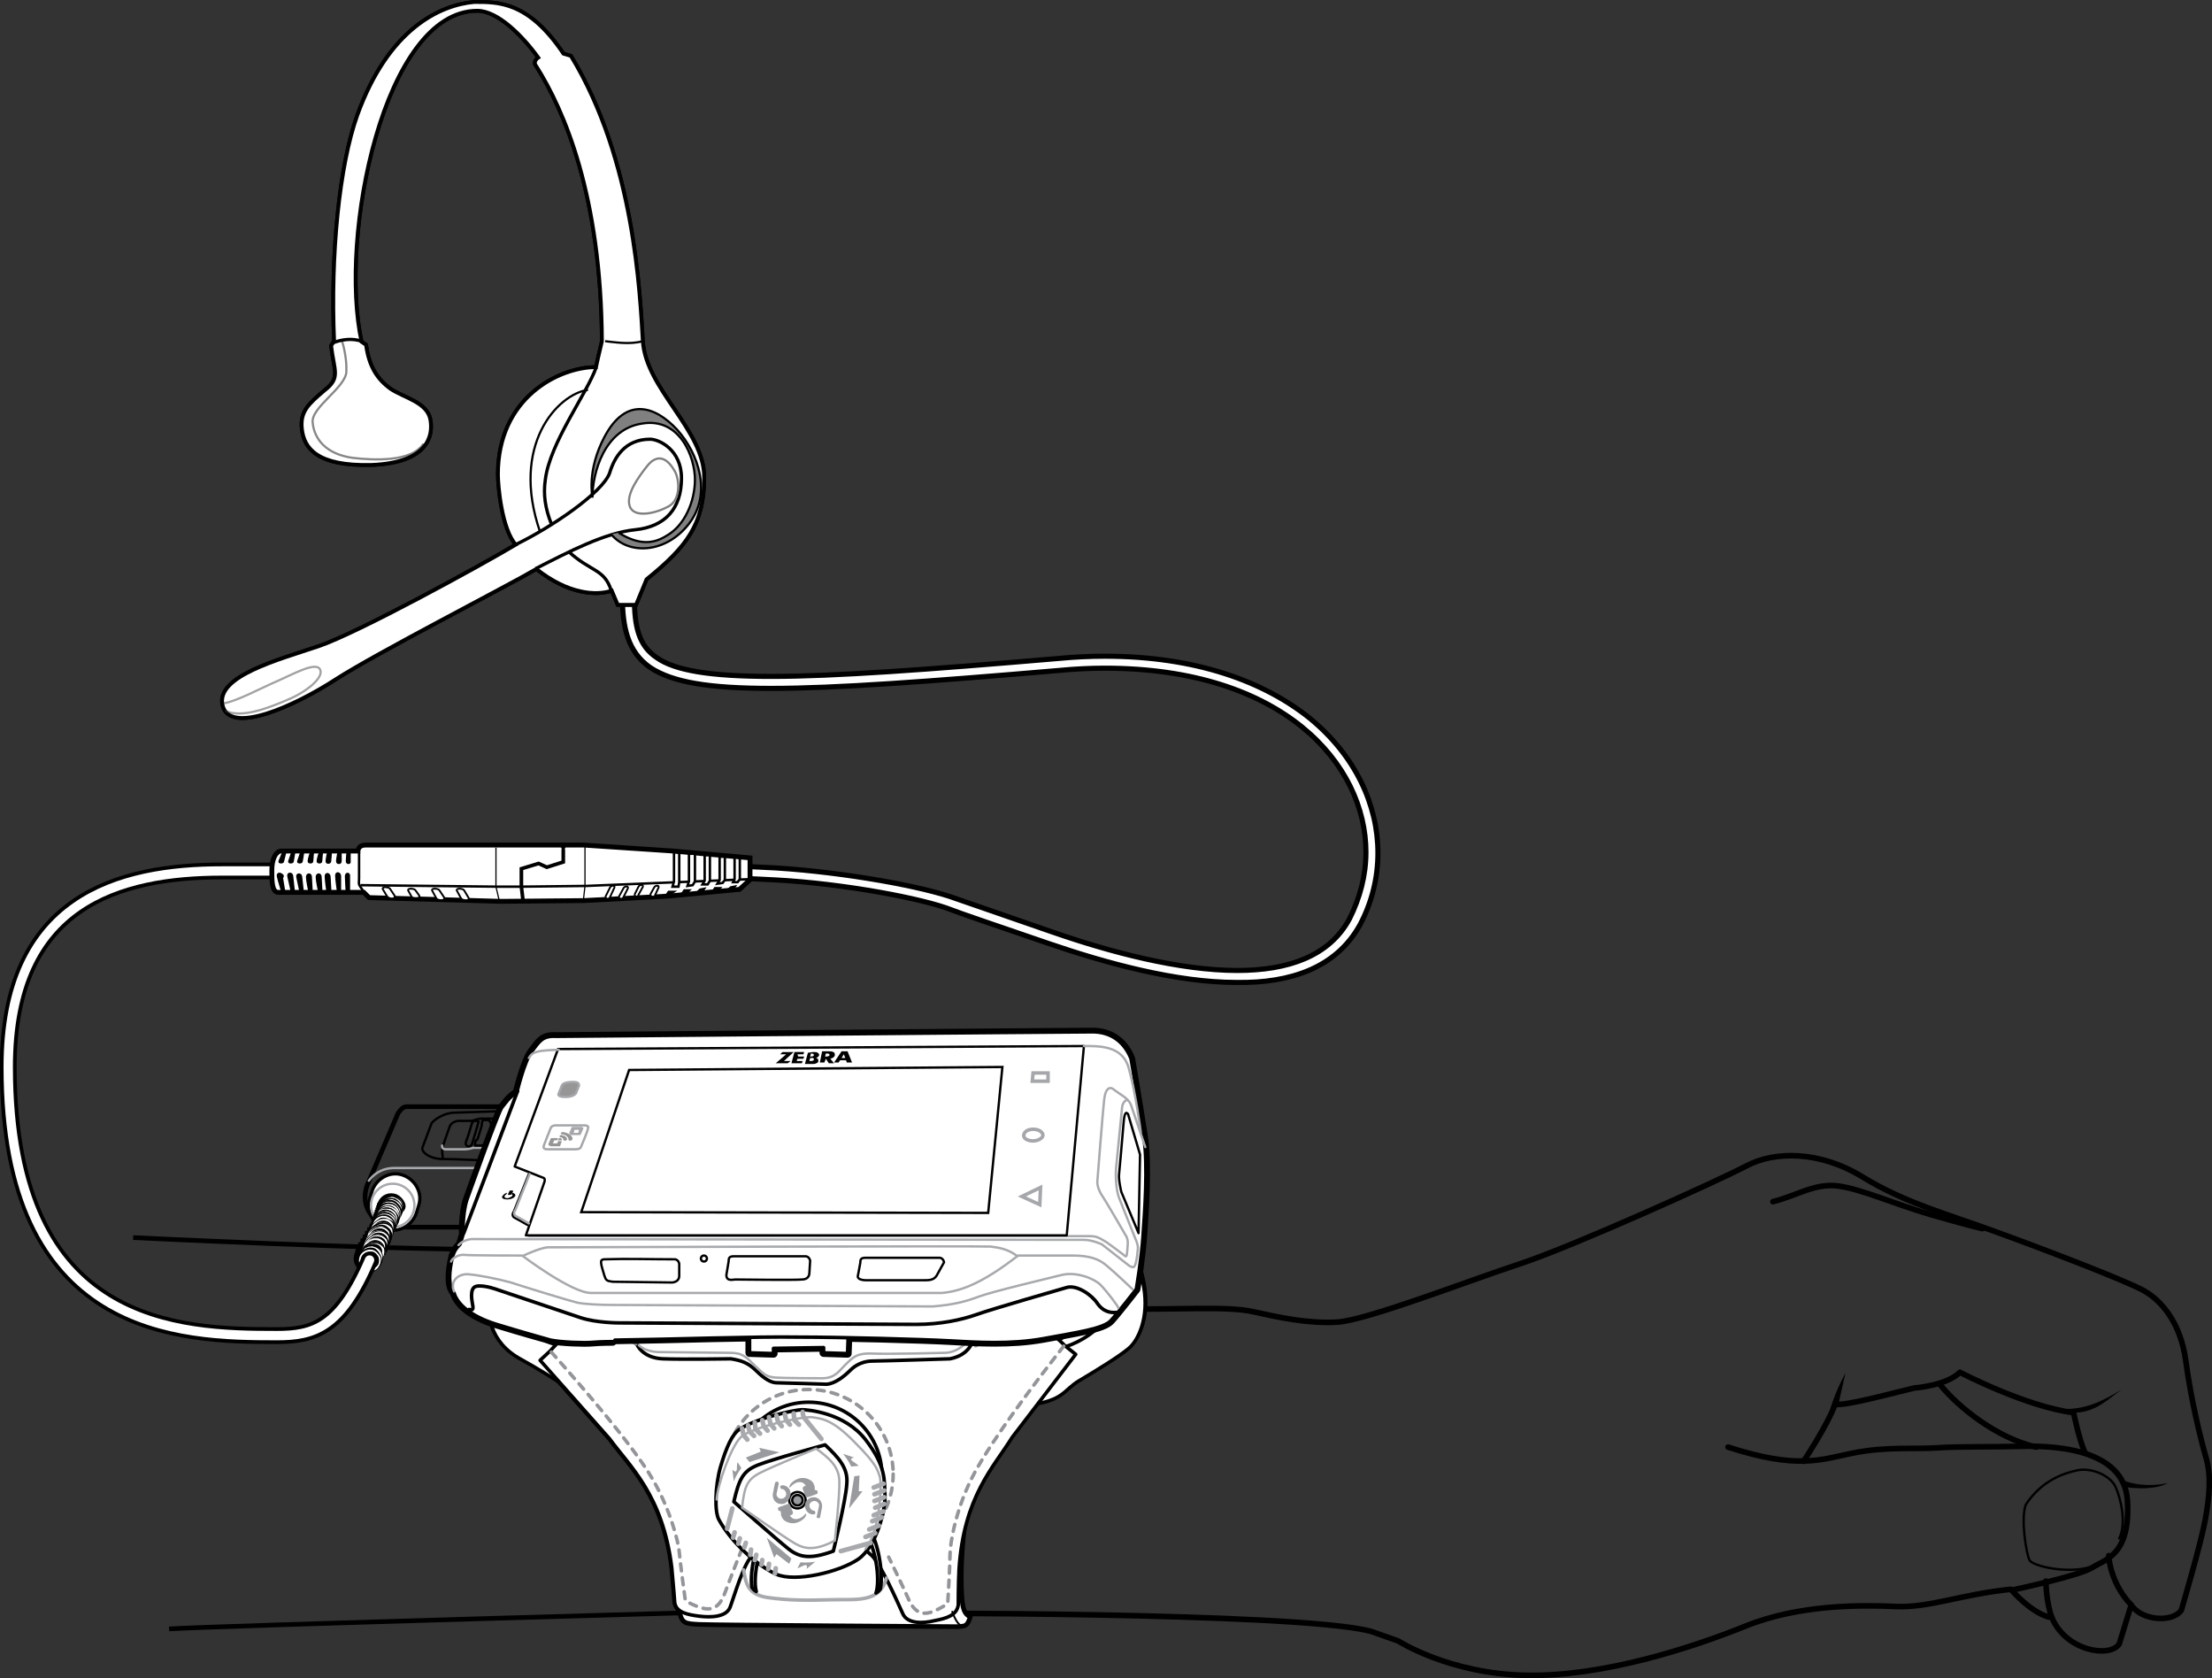 <?xml version="1.0" encoding="utf-8"?>
<!-- Generator: Adobe Illustrator 25.0.1, SVG Export Plug-In . SVG Version: 6.00 Build 0)  -->
<svg version="1.1" xmlns="http://www.w3.org/2000/svg" xmlns:xlink="http://www.w3.org/1999/xlink" x="0px" y="0px" width="295.7px"
	 height="224.3px" viewBox="0 0 295.7 224.3" style="enable-background:new 0 0 295.7 224.3;" xml:space="preserve">
<rect x="0" y="0" width="295.7" height="224.3" fill="#333333" stroke="none"/>
<style type="text/css">
	.st0{fill:none;stroke:#000000;stroke-width:0.75;stroke-linecap:round;stroke-linejoin:round;stroke-miterlimit:10;}
	.st1{fill:none;stroke:#000000;stroke-width:0.312;stroke-linecap:round;stroke-linejoin:round;stroke-miterlimit:10;}
	.st2{fill:none;stroke:#000000;stroke-width:0.625;stroke-miterlimit:10;}
	.st3{fill:none;stroke:#A7A9AC;stroke-width:0.312;stroke-linecap:round;stroke-linejoin:round;stroke-miterlimit:10;}
	.st4{fill:#FFFFFF;stroke:#000000;stroke-width:0.435;stroke-miterlimit:10;}
	.st5{fill:#FFFFFF;stroke:#000000;stroke-width:0.625;stroke-linecap:round;stroke-linejoin:round;stroke-miterlimit:10;}
	.st6{fill:#FFFFFF;stroke:#000000;stroke-width:0.469;stroke-linecap:round;stroke-linejoin:round;stroke-miterlimit:10;}
	.st7{fill:none;stroke:#000000;stroke-width:0.156;stroke-linecap:round;stroke-linejoin:round;stroke-miterlimit:10;}
	.st8{fill:none;stroke:#000000;stroke-width:0.188;stroke-linecap:round;stroke-linejoin:round;stroke-miterlimit:10;}
	
		.st9{fill:none;stroke:#939598;stroke-width:0.469;stroke-linecap:round;stroke-linejoin:round;stroke-miterlimit:10;stroke-dasharray:0.938;}
	.st10{fill:none;stroke:#A7A9AC;stroke-width:0.469;stroke-linecap:round;stroke-linejoin:round;stroke-miterlimit:10;}
	.st11{fill:none;stroke:#000000;stroke-width:0.469;stroke-linecap:round;stroke-linejoin:round;stroke-miterlimit:10;}
	.st12{fill:#999B9E;}
	.st13{fill:#999B9E;stroke:#000000;stroke-width:0.312;stroke-miterlimit:10;}
	.st14{fill:none;stroke:#000000;stroke-width:0.312;stroke-miterlimit:10;}
	.st15{fill:none;stroke:#A7A9AC;stroke-width:0.625;stroke-linecap:round;stroke-linejoin:round;stroke-miterlimit:10;}
	.st16{fill:#FFFFFF;}
	.st17{fill:#FFFFFF;stroke:#000000;stroke-width:1.094;stroke-linecap:round;stroke-linejoin:round;stroke-miterlimit:10;}
	.st18{fill:#969696;stroke:#A5A7AA;stroke-width:0.312;stroke-miterlimit:10;}
	.st19{fill:none;stroke:#A5A7AA;stroke-width:0.312;stroke-miterlimit:10;}
	.st20{fill:#A5A7AA;}
	.st21{fill:#969696;}
	.st22{fill:none;stroke:#A5A7AA;stroke-width:0.469;stroke-miterlimit:10;}
	.st23{fill:none;stroke:#000000;stroke-width:0.25;stroke-linecap:round;stroke-linejoin:round;stroke-miterlimit:10;}
	.st24{stroke:#000000;stroke-width:0.625;}
	.st25{fill:#FFFFFF;stroke:#000000;stroke-width:0.682;stroke-linecap:round;stroke-linejoin:round;}
	.st26{fill:#FFFFFF;stroke:#000000;stroke-width:0.587;}
	.st27{fill:#FFFFFF;stroke:#000000;stroke-width:0.44;}
	.st28{fill:none;stroke:#000000;stroke-width:0.44;}
	.st29{fill:none;stroke:#808080;stroke-width:0.293;}
	.st30{fill:none;stroke:#000000;stroke-width:0.293;}
	.st31{fill:#808080;stroke:#000000;stroke-width:0.293;}
	.st32{opacity:0.47;fill:none;stroke:#000000;stroke-width:0.293;}
	.st33{opacity:0.47;fill:none;stroke:#3B3B3B;stroke-width:0.293;}
	.st34{fill:none;stroke:#000000;stroke-width:2.25;stroke-linecap:round;stroke-linejoin:round;stroke-miterlimit:10;}
	.st35{fill:none;stroke:#FFFFFF;stroke-width:1.25;stroke-linecap:round;stroke-linejoin:round;stroke-miterlimit:10;}
	.st36{fill:#FFFFFF;stroke:#000000;stroke-width:0.974;}
	.st37{fill:#FFFFFF;stroke:#000000;stroke-width:0.325;}
	.st38{fill:none;stroke:#000000;stroke-width:0.325;}
	.st39{fill:none;stroke:#000000;stroke-width:0.487;}
	.st40{fill:none;stroke:#000000;stroke-width:0.162;}
	.st41{fill:#FFFFFF;stroke:#000000;stroke-width:0.162;}
	.st42{stroke:#000000;stroke-width:0.162;}
	.st43{stroke:#000000;stroke-width:0.202;}
</style>
<g id="Layer_4">
	<path class="st0" d="M183.2,218c-10.2-2.6-65.9-2.4-65.9-2.4c-12.2-2,0.3-44.8,0.3-44.8s24.4,3.8,33.2,4.1
		c6.1,0.2,13.1-0.4,16.7,0.4c3.6,0.8,7.3,1.6,11.2,1.4c3.9-0.2,17.5-5.5,24.5-7.8s26.5-11.1,30.3-13.1c3.8-2,9.8-2,15.5,1.5
		c5.7,3.5,11.5,5,18,7.4c6.6,2.4,17.3,6.5,19.6,7.8c2.3,1.3,4.9,4.2,5.6,9.4c0.7,5.2,2,10.5,2.7,12.9c0.7,2.4,0.5,5-0.1,8.3
		c-0.6,3.3-3.2,12.1-3.2,12.1c-1.2,1.7-5.3,1.4-6.7-0.7l-1.6,5.2c-1.2,1.9-7.1,1-9-3.5c-2.6-0.4-5.5-3.8-5.5-3.8
		c-6.7,0.7-10.9,2.5-15.4,2.3c-4.5-0.2-12.8-0.3-20,2.6s-19.1,6.8-29.4,6.6c-10.3-0.2-17.1-4.6-17.1-4.6L183.2,218z"/>
	<path class="st0" d="M231,193.4c9.3,3,12.3,1.7,16.7,0.8c4.4-0.9,8.3-0.5,11.2-0.7c2.9-0.2,7.3-0.1,11.1-0.2c3.8-0.1,14,0,14.4,7.3
		c0.4,7.3-3,7.8-4.7,8.9s-10.7,3-10.7,3"/>
	<path class="st1" d="M279.5,209.4c-3.1,1-7.8-0.1-8.2-0.9c-0.4-0.8-1.2-5.4-0.5-7.4c2.1-3.2,5-4.2,6.9-4.6s4.4,0.7,5.1,2.2
		c0.7,1.5,1.5,4.9,0.5,6.9"/>
	<path class="st0" d="M284.9,214.5c-2.5-2.6-3-5.8-3-6.6"/>
	<path class="st0" d="M278.7,194.1c-0.8-1.8-1.5-5.3-1.5-5.3c-6.4-0.8-15.2-5.4-15.2-5.4c-1.8,1.8-6.1,2.1-6.1,2.1
		c-4.5,1.1-8.9,2.3-10.6,2.2c-0.9,2.6-4.2,7.6-4.2,7.6"/>
	<path class="st0" d="M274.3,216.2c-0.8-2.1-0.8-4.9-0.8-4.9"/>
	<path d="M275.7,188.3c2.9,0.1,5.2-0.9,7.9-2.6c-2,1.5-3.6,3.1-6.4,3.1"/>
	<path d="M244.7,188.2c0.8-2.6,2-4.7,2-4.7l-0.9,4"/>
	<path d="M283.2,197.5c1.2,0.8,3.9,1.3,6.6,0.7c-2.1,1.2-6,0.5-6,0.5"/>
	<path class="st0" d="M237,160.6c3.2-0.8,5.6-2.5,8.7-2.1c3.1,0.4,7.5,2.4,12.3,3.8c4.8,1.4,7,1.9,7,1.9"/>
	<path class="st0" d="M272.2,193.4c-5.2-1.2-10.3-5.2-12.9-8.4"/>
</g>
<g id="Layer_8">
	<path class="st2" d="M65,156.1l2.4-8.2H54.9c-0.8,0-1-0.1-1.7,0.9c0,0-3.8,8.9-3.9,9.1c-0.3,0.6-0.5,1.3-0.5,2.1
		c0,2.1,1.7,3.8,3.8,3.8v0c0.7,0.2,1.4,0.2,2.3,0.2c4.4,0,10.5,0,10.5,0l-0.4-6C65,158.1,64.7,156.8,65,156.1z"/>
	<path class="st1" d="M67.3,148.5l-6.5,0.2c-1.4,0-2.7,0.9-3.1,1.4l-1.2,3.2c-0.3,0.6,0.9,1.6,2.7,1.6c1.8,0,5.7,0.2,5.7,0.2
		l0.4,0.4"/>
	<path class="st3" d="M64.6,156.1H52.7c-1.8,0-2.9,1-3.4,1.7"/>
	<path class="st1" d="M67,149.9c0,0,0.1-0.4-0.2-0.4s-2.5,0-2.5,0c-0.5,0-1,0.3-1.4,0.3s-1.6,0-1.6,0c-0.3,0-1,0.2-1.2,0.8
		c-0.2,0.5-0.9,2.6-0.9,2.6c0,0.2-0.1,0.4-0.1,0.6s0.1,1,0.1,1"/>
	<path class="st3" d="M59.1,153.1c0,0.5,0.3,0.5,0.7,0.5c0.4,0,2.3,0,2.3,0c0.5,0,1.2-0.2,1.2-0.2h2.1c0.2,0,0.4,0.4,0.4,0.4"/>
	<path class="st1" d="M63.9,150.2l-0.8,2.7c-0.1,0.2-0.2,0.3-0.4,0.3c-0.2,0-0.3,0-0.4-0.2s0-0.5,0.1-0.7s0.7-2.2,0.7-2.2
		c0.1-0.2,0.2-0.3,0.5-0.3c0.2,0,0.3,0.1,0.4,0.1C63.9,150,63.9,150.2,63.9,150.2z"/>
	<path class="st1" d="M64.5,149.8l-0.1,0.4v0.2c-0.2,0.6-0.5,1.8-0.6,1.9l-0.2,0.1l-0.1,0.5l0,0.2h0.8c0.7,0,1.2-1.1,1.3-1.6
		s0.2-1.8-0.4-1.8s-0.6,0-0.6,0s0,0-0.1,0C64.5,149.7,64.5,149.8,64.5,149.8z"/>
	<path class="st4" d="M49.4,160.3c-0.5,1.7,0.6,3.5,2.3,4c1.7,0.5,3.5-0.6,4-2.3l0.3-1c0.5-1.7-0.6-3.5-2.3-4
		c-1.7-0.5-3.5,0.6-4,2.3L49.4,160.3z"/>
	<circle class="st3" cx="52.5" cy="161.1" r="2.9"/>
	<path class="st2" d="M66.7,167c-16.2,0-48.9-1.6-48.9-1.6"/>
	<path class="st2" d="M100.4,215.3c0,0-72,2-77.8,2.4"/>
</g>
<g id="Layer_1">
	<path class="st5" d="M152.9,171.8c-0.7-4.1-2.7-7.6-2.4-9.4c0.2-1.7-83.6,2-83.6,2s-0.6,4.7-1.3,7.8c-0.7,3.1-0.2,7,4.1,9.3
		c1.6,0.9,3.2,1.9,4.7,2.8l7.1,8c2.7,3.7,7.1,7.5,8.3,17.2c0.2,2,0.4,4.7,0.4,4.7c0.1,0.4,0.3,0.8,0.6,1c0,0,0,0,0,0
		c0.3,1.8,0.8,1.8,2.7,1.9c1.9,0.1,34.6,0.3,34.6,0.3c0.9-0.1,1.2,0,1.6-1.3c-0.9-0.5-1.2-1.1-1.2-5.6c0-2.1,0.2-4.4,0.4-6.2
		c1.5-6,4.4-9.2,6.3-12.3l3.5-4.6c3.5-0.7,3.6-2,5.5-3.1c2.2-1.3,5.3-3.2,6.6-4.3C152.2,178.9,153.6,176,152.9,171.8z"/>
	<path class="st6" d="M137.4,187.8c4.9-0.6,4.7-2,6.9-3.3c2.2-1.3,5.3-3.2,6.6-4.3c1.3-1.1,2.7-4.1,2-8.2s-2.7-7.6-2.4-9.4
		c0.2-1.7-83.6,2-83.6,2s-0.6,4.7-1.3,7.8c-0.7,3.1-0.2,7,4.1,9.3c4.2,2.3,8.9,5.6,8.9,5.6L137.4,187.8z"/>
	<path class="st6" d="M145,165.8c1.7,1.3,3.6,2.4,3.6,2.4c-0.3,5.6-0.5,7.8-1.8,9.2c-1.4,1.4-3.9,2.7-5.8,2.9"/>
	<path class="st6" d="M70.4,166.3c-0.4,2.8-0.5,6.2-0.5,7.6c0,1.5,1,5.6,5.3,5.9"/>
	<path class="st6" d="M136.3,175.9c0.8-4.1,3.6-5.6,6-5c2.5,0.6,3.5,2.9,2.4,5.3s-4.7,3.5-4.7,3.5"/>
	<path class="st6" d="M75.6,179.2c-3.3-1.1-4.4-3.6-3.6-6s3.2-3.1,5.6-1.8c2.3,1.3,3,5.1,3,5.1"/>
	<line class="st6" x1="77.1" y1="175.8" x2="77.6" y2="177"/>
	<line class="st6" x1="76.6" y1="176.4" x2="77.4" y2="176.8"/>
	<circle class="st6" cx="75.1" cy="174.2" r="2.6"/>
	<circle class="st7" cx="75.1" cy="174.2" r="1.5"/>
	<g>
		<path class="st8" d="M75.8,174.2c-0.3-0.1-0.4-0.3-0.4-0.6c-0.2,0.2-0.5,0.2-0.7,0.1c0.1,0.3,0,0.5-0.3,0.7
			c0.3,0.1,0.4,0.3,0.4,0.6c0.2-0.2,0.5-0.2,0.7-0.1C75.4,174.6,75.5,174.3,75.8,174.2z"/>
	</g>
	<circle class="st6" cx="141.9" cy="174" r="2.5"/>
	<circle class="st7" cx="141.9" cy="174" r="1.4"/>
	<g>
		<path class="st8" d="M142,174.6c0-0.3,0.3-0.5,0.5-0.5c-0.2-0.2-0.3-0.5-0.2-0.7c-0.3,0.1-0.5,0-0.7-0.2c0,0.3-0.3,0.5-0.5,0.5
			c0.2,0.2,0.3,0.5,0.2,0.7C141.6,174.3,141.9,174.4,142,174.6z"/>
	</g>
	<line class="st1" x1="140.9" y1="176.2" x2="139" y2="177.2"/>
	<path class="st6" d="M84.9,177.7c-1.7-1.4-2.9-2.6-2.9-2.6c-0.9-0.3-1.7,0.5-1.7,0.5c-4,1.6-6.7,4.9-6.7,4.9l-1.4,1.3l9.3,10.5
		c2.7,3.7,7.1,7.5,8.3,17.2c0.2,2,0.4,4.7,0.4,4.7c0.2,1.3,1.7,1.6,3.3,1.8c1.6,0.2,3.6,0.1,4.1-1.2c0.5-1.3,1.9-6.2,3.1-7
		c2.7-2.4,14.2-2,15.6-0.1c1.2,0.7,3.8,6.7,4.4,8c0.6,1.3,2.6,1.3,4.2,0.9c1.6-0.3,3-0.7,3.2-2.1c0,0,0-2.7,0.1-4.7
		c0.6-9.8,4.7-13.8,7.1-17.7l8.5-11.1l-1.5-1.2c0,0-2.9-3.2-7-4.5c0,0-0.8-0.8-1.7-0.4c0,0-1.1,1.3-2.7,2.8c-0.9,0.6-1.7,1-1.7,1"/>
	<path class="st6" d="M86.2,167.3l-0.8,5.1l0.1,0.8l-0.6,4.6c-0.4,1.7,0.9,3.7,3.7,3.8c2.7,0.1,9.1,0,9.1,0c1.3,0.2,2.3,0.5,3.4,1.6
		s2,1.6,2.7,1.6c0.7,0,6.7,0.2,6.7,0.2c1.2-0.1,2.4-1.1,3.2-1.9c0.8-0.8,1.9-1.2,2.9-1.2s10.4-0.3,10.4-0.3c2.5-0.5,3.2-2.2,3.2-3.4
		c0-1.2,0.3-11.7,0.3-11.7l-8.1,0.3l0,5.4c0,2.4,0.2,3.7-1.6,3.7c-1.8,0-9.7-0.1-9.7-0.1s-0.4,0-0.4-1.6l-0.6-0.8l-5.8,0l-0.7,0.9
		c0,0,0.2,1.4-0.7,1.4c-0.9,0-8.9-0.2-8.9-0.2c-1,0-1.2,0-1.1-1.5s1-7.4,1-7.4l-7.8,0.3"/>
	<line class="st3" x1="103.8" y1="174.3" x2="110.8" y2="174.2"/>
	<line class="st3" x1="103.8" y1="175.3" x2="110.8" y2="175.2"/>
	<path class="st3" d="M85.5,173.2c0.2-1,0.2-1.2,0.9-1.1s5.9,0.1,5.9,0.1c0.3-0.1,0.2-0.6,0.2,0.4s-0.2,1.9-0.2,1.9
		c0,0.8,0.9,1.1,2.5,1.1"/>
	<path class="st3" d="M122.6,171.9l7.1-0.2l-0.2,4.7c0,1-1,1.9-2.5,1.9c-1.6,0-13.8,0.2-13.8,0.2s-0.6,1.1-2.2,1
		c-1.6,0-8.2-0.2-8.2-0.2c-0.7-0.2-0.9-1-1.7-1S87,178,87,178c-1.7,0-1.6-2.1-1.6-2.1"/>
	<path class="st3" d="M85.4,179.8c0.7,0.6,1.7,0.9,2.8,0.9c1.1,0,9.4,0.1,9.4,0.1c1.7,0,2.2,0.6,3.3,1.7c1.1,1,1.4,1.5,2.7,1.6
		s6.3,0.1,6.3,0.1c1.7,0,2.2-0.9,3.1-1.8c0.9-0.8,1.3-1.6,3.6-1.5c2.3,0.1,9.8-0.1,9.8-0.1c2.1-0.1,3.7-2.1,3.7-3.3"/>
	<polyline class="st3" points="129.7,167.7 129.7,171 122.5,171.2 	"/>
	<polyline class="st3" points="85.6,171.5 92.6,171.6 93.4,167.4 	"/>
	<path class="st9" d="M80.4,175.7c1.3,1.7,4.6,3.9,4.6,3.9"/>
	<path class="st9" d="M73.7,180.7c4.6,5.2,10.2,11.7,13,16.1c2.8,4.4,4,9.3,4.1,10.6s0.8,6.4,0.8,6.4s0.2,0.4,1.9,1s2.7,0,3.4-1.9
		c0.7-1.9,2.2-5.7,2.2-5.7"/>
	<path class="st9" d="M135.2,175.4c-1.2,1.8-4.3,4.2-4.3,4.2c-0.8,0.4-1.1,0.6-1.1,0.6"/>
	<path class="st9" d="M142.2,179.9c-4.3,5.5-9.4,12.3-11.9,16.9c-2.5,4.6-3.3,9.5-3.3,10.9s-0.3,6.5-0.3,6.5s-0.2,0.4-1.8,1.1
		c-1.6,0.7-2.7,0.2-3.5-1.7c-0.8-1.8-2.6-5.5-2.6-5.5"/>
	<path class="st10" d="M99.4,209.8c0.3,1.6,0.4,3.3,3.2,3.7c2.8,0.4,5.2,0.4,8.5,0.3s6.5,0.5,7.4-2.9"/>
	<path class="st6" d="M115.2,204.1c1.9,2.2,2.5,7.1,1.9,8.8c0.5-0.3,0.6-0.6,0.6-0.6c0.4-2.1-0.3-6.5-1.8-8.5
		C114.4,201.8,115.4,204.1,115.2,204.1z"/>
	<path class="st6" d="M103.4,204c-2,2.1-2.8,6.9-2.3,8.7c-0.5-0.3-0.6-0.6-0.6-0.6c-0.3-2.1,0.6-6.5,2.2-8.4
		C104.3,201.8,103.2,204,103.4,204z"/>
	<line class="st6" x1="139.7" y1="175.2" x2="138.9" y2="177.1"/>
	<circle class="st6" cx="108.1" cy="197.2" r="9.8"/>
	<circle class="st9" cx="108.1" cy="197" r="11.3"/>
	<path class="st6" d="M98.9,191c2.3-1.5,7.4-2.6,8.3-2.6c0.8,0,5.7,0.4,8.5,4s2.5,5.5,2.6,7.4c0.1,1.9-1.1,6.9-3.6,8.6
		c-2.5,1.7-8.4,3.1-10.9,2s-6-4.2-7.7-7.3c-0.6-1.1-0.5-4.5,0.2-7C97.1,193.4,97.9,191.6,98.9,191z"/>
	<path class="st11" d="M98.1,200.7c0.7-3,1.2-4.1,3.2-4.9s9-2.7,9-2.7c1.8,1.7,3.1,3.1,2.9,5.2c-0.1,2.1-1.8,9-1.8,9
		c-3,1.1-4.5,0.9-6-0.3C104,205.9,98.1,200.7,98.1,200.7z"/>
	<path class="st3" d="M99.2,201.5c0.3-2.7,0.6-3.7,2.3-4.6c1.7-0.9,7.6-3.3,7.6-3.3c1.8,1.3,3,2.4,3.1,4.2s-0.6,8.1-0.6,8.1
		c-2.5,1.3-3.9,1.2-5.3,0.4C104.9,205.5,99.2,201.5,99.2,201.5z"/>
	<polygon class="st12" points="100.2,195.4 104.2,194.1 101.5,193.5 101.7,194 99.7,194.8 	"/>
	<path class="st12" d="M98.6,195.4l0.5,0.8c0,0-0.7,0.9-1,1.8l-0.2-1.6c0,0,0.5,0.6,0.6,0C98.5,195.7,98.6,195.4,98.6,195.4z"/>
	<polygon class="st12" points="114.2,197.3 113.5,201.6 115.3,199.3 114.8,199.3 114.9,197.2 	"/>
	<path class="st12" d="M114.8,195.9l-1,0.1c0,0-0.5-1-1.1-1.7l1.5,0.5c0,0-0.8,0.1-0.2,0.5C114.6,195.7,114.8,195.9,114.8,195.9z"/>
	<polygon class="st12" points="105.8,208.3 102.5,205.5 103.5,208.2 103.8,207.7 105.5,209 	"/>
	<path class="st12" d="M106.6,209.6l0.4-0.8c0,0,1.2,0.1,2-0.1l-1.2,1c0,0,0.3-0.7-0.3-0.5C106.9,209.5,106.6,209.6,106.6,209.6z"/>
	<circle class="st13" cx="106.6" cy="200.5" r="0.7"/>
	<circle class="st14" cx="106.6" cy="200.5" r="1.1"/>
	<path class="st12" d="M104.4,201c-0.6,0-1.1-0.5-1.1-1.2l0-0.1l0.3-1.5c0-0.1,0.2-0.2,0.3-0.2c0.1,0,0.2,0.2,0.2,0.3l-0.3,1.4
		c0,0.3,0.3,0.6,0.6,0.6c0.4,0,0.7-0.3,0.7-0.6c0-0.4-0.3-0.7-0.6-0.7c-0.1,0-0.2-0.1-0.2-0.3c0-0.1,0.1-0.2,0.3-0.2
		c0.6,0,1.1,0.5,1.1,1.2C105.6,200.5,105,201.1,104.4,201z"/>
	<path class="st12" d="M109.2,199.2l-0.3-0.1c0.1-0.5-0.2-1.1-0.6-1.3c-1.2-0.7-2.3,0.1-2.6,0.5c-0.3,0.4-0.2,0.7,0.1,0.3
		c0.8-0.8,1.7-0.6,1.9,0l0,0c-0.1,0-0.2,0-0.3,0.1c-0.1,0.1-0.1,0.2-0.1,0.3l0.4,1c0,0.1,0.1,0.1,0.1,0.1c0,0,0.1,0,0.1,0
		c0,0,0.1,0,0.1,0l1.1-0.4c0.1,0,0.2-0.1,0.2-0.2C109.3,199.3,109.3,199.2,109.2,199.2z"/>
	<path class="st12" d="M109.4,202.9C109.4,202.9,109.4,202.9,109.4,202.9c-0.2,0-0.3-0.2-0.2-0.3l0.3-1.4c0-0.3-0.3-0.6-0.6-0.6
		c-0.4,0-0.7,0.3-0.7,0.6s0.3,0.7,0.6,0.7c0.1,0,0.2,0.1,0.2,0.3c0,0.1-0.1,0.2-0.3,0.2c-0.6,0-1.1-0.5-1.1-1.2
		c0-0.6,0.5-1.1,1.2-1.1c0.6,0,1.1,0.5,1.1,1.2l0,0.1l-0.3,1.5C109.6,202.8,109.5,202.9,109.4,202.9z"/>
	<path class="st12" d="M104.1,201.9l0.3,0.1c-0.1,0.5,0.2,1.1,0.6,1.3c1.2,0.7,2.3-0.1,2.6-0.5s0.2-0.7-0.1-0.3
		c-0.8,0.8-1.7,0.6-1.9,0l0,0c0.1,0,0.2,0,0.3-0.1c0.1-0.1,0.1-0.2,0.1-0.3l-0.4-1c0-0.1-0.1-0.1-0.1-0.1c0,0-0.1,0-0.1,0
		c0,0-0.1,0-0.1,0l-1.1,0.4c-0.1,0-0.2,0.1-0.2,0.2S104,201.8,104.1,201.9z"/>
	<path class="st15" d="M107.3,188.7c0,0,0,0.6,0.3,0.9c0.3,0.4,2.2,2.7,2.2,2.7"/>
	<polyline class="st15" points="106.8,190.4 106.2,189.8 106.1,188.9 	"/>
	<polyline class="st15" points="105.6,190.4 105.1,189.8 104.9,189 	"/>
	<polyline class="st15" points="104.5,190.6 104,190 103.8,189.2 	"/>
	<polyline class="st15" points="103.5,190.9 103,190.3 102.8,189.4 	"/>
	<polyline class="st15" points="102.6,191.2 102.1,190.6 101.9,189.8 	"/>
	<polyline class="st15" points="101.6,191.6 101,191 100.9,190.1 	"/>
	<polyline class="st15" points="100.8,191.9 100.2,191.3 100,190.5 	"/>
	<polyline class="st15" points="99.9,192.4 99.4,191.8 99.2,190.9 	"/>
	<line class="st15" x1="112.4" y1="207.3" x2="116.4" y2="206.2"/>
	<line class="st15" x1="115.7" y1="205.4" x2="117" y2="204.9"/>
	<line class="st15" x1="116.2" y1="204.4" x2="117.5" y2="203.9"/>
	<line class="st15" x1="116.6" y1="203.3" x2="117.9" y2="202.8"/>
	<line class="st15" x1="116.8" y1="202.5" x2="118.1" y2="202"/>
	<line class="st15" x1="117" y1="201.5" x2="118.2" y2="201"/>
	<line class="st15" x1="116.9" y1="200.6" x2="118.2" y2="200.1"/>
	<line class="st15" x1="116.9" y1="199.7" x2="118.2" y2="199.2"/>
	<line class="st15" x1="116.8" y1="198.8" x2="118.1" y2="198.3"/>
	<line class="st15" x1="98.2" y1="204.8" x2="98" y2="205.5"/>
	<line class="st15" x1="98.9" y1="205.6" x2="98.7" y2="206.3"/>
	<line class="st15" x1="99.7" y1="206.2" x2="99.5" y2="206.8"/>
	<line class="st15" x1="100.4" y1="207.1" x2="100.3" y2="207.8"/>
	<line class="st15" x1="101.1" y1="207.8" x2="100.9" y2="208.5"/>
	<line class="st15" x1="101.9" y1="208.5" x2="101.8" y2="209.1"/>
	<line class="st15" x1="102.8" y1="209" x2="102.7" y2="209.7"/>
	<line class="st15" x1="103.7" y1="209.6" x2="103.6" y2="210.3"/>
	<line class="st15" x1="97.9" y1="201.6" x2="97.2" y2="204.3"/>
	<path class="st3" d="M95.8,200.4c0.1-1.9,1.9-7,3.2-8.3c1.3-1.3,8.1-2.8,9.5-2.7c1.4,0.2,2.8,0.3,5.8,3.4c3,3,3,3.7,3.3,4.5
		c0.3,0.8,0.1,7.3-1.9,9.7"/>
	<rect x="104.8" y="214.2" class="st16" width="8.2" height="1.1"/>
	<polyline class="st17" points="113.4,178.2 113.3,180.9 110.1,180.8 110.1,180.1 103.4,180.2 103.4,180.9 100.2,180.8 100.2,178.4 
			"/>
	<path class="st17" d="M82.2,179.1c7.8-0.1,18.9-0.5,24.6-0.4c5.6,0,16.6,0.3,20.2,0.5c3.6,0.2,8.1,0.5,12.5-0.3
		c4.3-0.8,8-1.3,9-2.4c1-1.1,3.4-4.2,3.4-4.2s0.7-4.1,0.9-7.1c0.2-3,0.7-9.4,0.1-13.3s-1.7-10.4-1.7-10.4c-0.7-1.8-2.3-3.7-5.4-3.6
		c-3,0-71.5,0.6-71.5,0.6c-1.8-0.1-2.2,0.7-3.2,2s-2,5.5-2,5.5c-1.1,0.7-1.5,1.4-2,2s-4.7,12.4-4.7,12.4c-0.6,1.9-0.5,4.6-0.5,4.6
		l-0.4,1.3c-0.6,0.6-0.7,0.8-1,1.6c-0.5,2.2-0.6,4,0.2,4.9c0.4,1.4,2.1,3.1,5.7,4.2s5.8,1.7,7.2,2.1c1.5,0.3,4.5,0.4,5.6,0.3
		c1.1-0.1,2.7-0.1,2.7-0.1"/>
	<polyline class="st6" points="113.4,178.2 113.3,180.9 110.1,180.8 110.1,180.1 103.4,180.2 103.4,180.9 100.2,180.8 100.2,178.4 	
		"/>
	<path class="st6" d="M82.2,179.1c7.8-0.1,18.9-0.5,24.6-0.4c5.6,0,16.6,0.3,20.2,0.5c3.6,0.2,8.1,0.5,12.5-0.3c4.3-0.8,8-1.3,9-2.4
		c1-1.1,3.4-4.2,3.4-4.2s0.7-4.1,0.9-7.1c0.2-3,0.7-9.4,0.1-13.3s-1.7-10.4-1.7-10.4c-0.7-1.8-2.3-3.7-5.4-3.6
		c-3,0-71.5,0.6-71.5,0.6c-1.8-0.1-2.2,0.7-3.2,2s-2,5.5-2,5.5c-1.1,0.7-1.5,1.4-2,2s-4.7,12.4-4.7,12.4c-0.6,1.9-0.5,4.6-0.5,4.6
		l-0.4,1.3c-0.6,0.6-0.7,0.8-1,1.6c-0.5,2.2-0.6,4,0.2,4.9c0.4,1.4,2.1,3.1,5.7,4.2s5.8,1.7,7.2,2.1c1.5,0.3,4.5,0.4,5.6,0.3
		c1.1-0.1,2.7-0.1,2.7-0.1"/>
	<path class="st11" d="M62,164.8c0.1-0.2,7.2-19,7.2-19"/>
	<path class="st11" d="M62.7,175c0.4,0.1,0.6,0.1,0.5-0.5s-0.5-2.4,0.5-2.6c1.1-0.2,2.9,0.5,2.9,0.5l11,3.7c2.1,0.7,5.1,0.7,5.1,0.7
		l39.8,0.2c3.2,0,6-0.6,8-1.3c1.9-0.7,12-3.6,12-3.6c1.4-0.5,3.5,1,4.2,2.1c0.7,1,1.6,1.3,2.6,1.2"/>
	<path class="st3" d="M61.3,166.4c0.6-0.7,1.7-0.8,1.7-0.8l81.9,0.1c1.1,0,2.4,0.6,2.4,0.6l3.7,2.9c0.5,0.2,0.6,0.3,0.8-0.3
		s0.3-1.9,0.3-1.9c0.1-0.6-0.3-1.4-0.3-1.4l-2.2-5.5c-0.4-1-0.5-3-0.4-4s0.8-8.1,0.8-8.1c0.1-0.9,0.7-1,0.7-1"/>
	<path class="st3" d="M153.1,153.3l-1.9-5.6c-0.2-0.6-0.9-1.1-0.9-1.1l-1.3-0.9c-0.5-0.5-1.2-0.5-1.4,1.3s-0.9,10.8-0.9,10.8
		c-0.1,0.7,0.4,1.7,0.7,2.1c0.3,0.4,3.2,5.4,3.2,5.4c0.3,0.7,0.1,1.2,0.1,1.8c-0.1,0.6,0,1.1-0.5,0.6c-0.5-0.4-2.3-1.7-2.3-1.7
		c-1.2-0.7-1.3-0.8-2.5-0.8s-74.7,0-74.7,0"/>
	<path class="st1" d="M144.9,139.8l-2.3,25.3l-72.3,0l2.5-7.2c0.1-0.5-0.2-0.5-0.2-0.5l-3.8-1.5l5.8-15.7L144.9,139.8z"/>
	<path class="st1" d="M70.7,156.9l-2,5c-0.2,0.3-0.3,0.7,0.2,0.9c0.4,0.2,1.6,0.9,1.6,0.9"/>
	<path class="st3" d="M70.8,156.9l-1.9,4.8c-0.2,0.3-0.3,0.7,0.2,0.9c0.4,0.2,1.6,0.9,1.6,0.9"/>
	<path class="st3" d="M60.7,172.6c-0.6-1.4,0.6-2.4,1.9-2.3s3.9,0.6,5.7,1.1c1.8,0.6,8,2.5,8.9,2.7c0.9,0.2,3.1,0.3,4.6,0.3
		s42.9,0.2,42.9,0.2c2.5-0.2,4.3-0.6,6.1-1.3c1.9-0.7,9.1-2.4,11.1-2.9s4.4,0.5,5.2,1.3c0.8,0.8,2.4,2.9,2.4,3.1"/>
	<path class="st3" d="M60.3,168.6c0.1-0.4,0.9-0.9,1.6-0.9c0.7,0.1,7.9,0.1,7.9,0.1s6.6,5,9.2,5c2.6,0,46.9,0,46.9,0
		c2.3-0.2,5.2-1.1,10.2-5l7.3,0c2.1,0,3.5,0.4,4.6,1.4c1.2,1,3.4,3.1,3.4,3.1"/>
	<path class="st3" d="M136,167.9c-1.2-1-2.7-1.2-3.6-1.3s-59.2,0.1-59.2,0.1c-1.1,0.1-3.2,1.1-3.2,1.1"/>
	<path class="st1" d="M149.9,159.3l2.3,5.5l0.2-10.5l-1.6-5.4c-0.3-0.4-0.5-0.1-0.6,1.2c-0.1,1.4-0.6,6.8-0.6,6.8
		C149.5,157.7,149.9,159.3,149.9,159.3z"/>
	<circle class="st1" cx="94.1" cy="168.2" r="0.4"/>
	<polygon class="st14" points="84.1,143 77.7,162 132.1,162.1 134,142.6 	"/>
	<path class="st18" d="M77,146.1l0.4-1c0-0.3-0.1-0.5-0.8-0.5c-0.6,0-1.4,0.1-1.5,0.5l-0.4,1c-0.2,0.3,0.1,0.5,0.9,0.5
		C76.3,146.6,76.8,146.4,77,146.1z"/>
	<path class="st19" d="M74.3,150.4l3.8,0c0.5,0,0.6,0.2,0.5,0.4c0,0.3-0.9,2.4-0.9,2.4c-0.1,0.3-0.3,0.4-0.9,0.4c-0.6,0-3.6,0-3.6,0
		c-0.5,0-0.6-0.2-0.5-0.5c0.1-0.3,0.9-2.3,0.9-2.3C73.7,150.5,74,150.4,74.3,150.4z"/>
	<path class="st20" d="M77.6,151.7C77.6,151.7,77.6,151.7,77.6,151.7l-1.2,0c-0.1,0-0.2,0-0.2-0.1c-0.1,0-0.1-0.1-0.1-0.2l0.3-0.7
		c0-0.1,0.1-0.1,0.2-0.1l1.1,0c0.1,0,0.2,0,0.2,0.1c0.1,0,0.1,0.1,0.1,0.1L77.6,151.7C77.7,151.6,77.7,151.6,77.6,151.7z
		 M76.7,151.4l0.6,0l0.1-0.4l-0.6,0L76.7,151.4z"/>
	<g>
		<path class="st21" d="M75.1,152.4L75.1,152.4c0-0.1,0-0.2,0-0.2c-0.1,0-0.1-0.1-0.2-0.1l-0.2,0l-0.1,0.3L75.1,152.4z"/>
		<path class="st21" d="M74.5,152.8l-0.6,0l0.2-0.4l0.4,0l0.1-0.3l-0.8,0c-0.1,0-0.2,0-0.2,0.1l-0.3,0.7c0,0,0,0.1,0.1,0.2
			c0.1,0,0.2,0.1,0.2,0.1l1.1,0c0,0,0.1,0,0.1,0c0,0,0.1,0,0.1-0.1l0.2-0.6l-0.5,0L74.5,152.8z"/>
	</g>
	<path class="st21" d="M74.9,152c0.2,0,0.4,0.1,0.4,0.3c0,0.2,0.4,0.2,0.5,0c0.1-0.2-0.3-0.6-0.8-0.6C74.7,151.7,74.8,152,74.9,152z
		"/>
	<path class="st21" d="M75.1,151.6c0.4,0,0.9,0.3,0.9,0.7c0,0.2,0.4,0.2,0.5,0c0.2-0.4-0.5-0.9-1.2-1
		C74.8,151.3,75,151.6,75.1,151.6z"/>
	<polygon class="st22" points="138,144.5 138.1,143.4 140.1,143.4 140.1,144.5 	"/>
	<path class="st22" d="M137.1,152.2c0.4,0.3,1.2,0.4,1.8,0.1c0.6-0.3,0.7-0.7,0.2-1.1c-0.4-0.3-1.2-0.4-1.8-0.1
		C136.8,151.4,136.7,151.9,137.1,152.2z"/>
	<polygon class="st22" points="139,161 139.1,158.7 136.6,159.9 	"/>
	<path d="M68,159.7c-0.1,0-0.1-0.1-0.1-0.1l0.2-0.4c0-0.1,0.1-0.1,0.3-0.1c0.1,0,0.2,0,0.2,0.1l-0.2,0.4
		C68.3,159.7,68.2,159.7,68,159.7C68,159.7,68,159.7,68,159.7z"/>
	<g>
		<polygon points="105.7,141.8 105.3,142.1 103.7,142.1 105.1,140.9 104.3,140.9 104.6,140.6 106.1,140.6 104.8,141.8 		"/>
		<path d="M106.7,141.2l0.8,0l-0.1,0.3l-0.8,0l-0.1,0.3l0.8,0l-0.1,0.3l-1.4,0l0.4-1.5l1.3,0l-0.1,0.3l-0.8,0L106.7,141.2z"/>
		<path d="M108.7,140.6c0.3,0,0.5,0,0.6,0.1c0.2,0.1,0.2,0.2,0.2,0.3c0,0.1-0.1,0.2-0.2,0.3c-0.1,0-0.1,0.1-0.3,0.1
			c0.1,0,0.2,0,0.3,0.1c0.1,0.1,0.1,0.2,0.1,0.3c0,0.1-0.1,0.3-0.3,0.3c-0.1,0.1-0.3,0.1-0.5,0.1l-1,0l0.4-1.5L108.7,140.6z
			 M108.3,141.2l0.1,0c0.3,0,0.4-0.1,0.4-0.2c0-0.1-0.1-0.2-0.3-0.2l-0.1,0L108.3,141.2z M108.2,141.8l0.2,0c0.3,0,0.4-0.1,0.4-0.2
			c0-0.1,0-0.1-0.1-0.2c-0.1,0-0.1,0-0.3,0l-0.1,0L108.2,141.8z"/>
		<path d="M110.2,142l-0.6,0l0.3-1.5l0.8,0c0.3,0,0.5,0,0.7,0.1c0.2,0.1,0.2,0.2,0.2,0.4c0,0.2-0.2,0.4-0.6,0.5l0.5,0.6l-0.7,0
			l-0.4-0.6L110.2,142z M110.5,141.2c0.2,0,0.4-0.1,0.4-0.2c0-0.1-0.1-0.2-0.3-0.2l-0.2,0l-0.1,0.4L110.5,141.2z"/>
		<path d="M113.3,140.5l-0.8,0l-1,1.5l0.6,0l0.2-0.3l0.8,0l0.1,0.3l0.7,0L113.3,140.5z M112.5,141.4l0.3-0.5l0.2,0.5L112.5,141.4z"
			/>
	</g>
	<path d="M67.8,159.4l-0.1,0.2c-0.2,0.1-0.4,0.4-0.1,0.5c0.4,0.1,0.6-0.1,0.8-0.2c0.1-0.1,0.2-0.2,0-0.3l0.1-0.2
		c0.3,0.1,0.4,0.2,0.4,0.4c-0.1,0.2-0.4,0.5-1.1,0.5c-0.7,0-0.8-0.3-0.6-0.5C67.3,159.7,67.4,159.5,67.8,159.4z"/>
	<path class="st14" d="M80.9,168.3c2.9-0.1,6,0,9.1,0c0.7-0.1,0.8,0.6,0.8,0.6l0,1.6c0,0.4-0.2,0.8-0.9,0.9c-0.7,0-8-0.1-8-0.1
		c-0.8-0.1-0.9-0.2-1.1-0.8c-0.2-0.6-0.4-1.4-0.4-1.4C80.3,168.5,80.3,168.3,80.9,168.3z"/>
	<path class="st14" d="M98.3,171c0,0,8.2,0.1,8.9,0c0.7,0,1-0.4,1-0.9l0.1-1.6c0,0-0.1-0.7-0.8-0.6c-3.2,0-6.4,0-9.4,0
		c-0.6,0-0.7,0.2-0.7,0.7l-0.3,1.8C97.1,171.1,97.6,171.1,98.3,171z"/>
	<path class="st14" d="M115.8,171.1c0,0,6.9,0,7.7,0c0.7,0,1.3,0,1.7-0.6l1-1.8c0,0-0.1-0.7-0.8-0.6c-3.3,0-6.6,0-9.7,0
		c-0.6,0-0.7,0.2-0.7,0.7l-0.3,1.6C114.5,170.9,115.1,171.1,115.8,171.1z"/>
	<path class="st3" d="M144.9,139.8c2,0,5.2-0.1,6,3c0.9,3.1,1.6,8.5,1.6,8.5"/>
	<path class="st3" d="M74.7,140.3c-2.8,0.1-3.5,0.2-4,1.1"/>
	<path class="st23" d="M127.3,215.4c0.5,1.4,1,1.9,1.4,1.9"/>
</g>
<g id="Layer_6">
</g>
<g id="Layer_5">
	<path class="st24" d="M53.8,160.8c-0.2-0.4-0.5-0.7-0.9-0.9c-0.8-0.3-1.7,0-2.1,0.9c0,0.1,0,0.1,0,0.2c0,0.1-0.1,0.1-0.1,0.1
		c0,0.1,0,0.1,0,0.2c0,0.1-0.1,0.1-0.1,0.1c0,0.1,0,0.1,0,0.2c0,0.1-0.1,0.1-0.1,0.1c0,0.1,0,0.1,0,0.2c0,0.1-0.1,0.1-0.1,0.1
		s0,0.1,0,0.2c0,0.1-0.1,0.1-0.1,0.1c0,0.1,0,0.1,0,0.2c0,0.1-0.1,0.1-0.1,0.1c0,0.1,0,0.1,0,0.2c0,0.1-0.1,0.1-0.1,0.1
		c0,0.1,0,0.1,0,0.2c0,0.1-0.1,0.1-0.1,0.1c0,0.1,0,0.2-0.1,0.3c-0.1,0.1-0.1,0.2-0.2,0.3c0,0.1,0,0.2-0.1,0.3
		c-0.1,0.1-0.1,0.2-0.2,0.2c0,0.1,0,0.2-0.1,0.3c-0.1,0.1-0.1,0.2-0.2,0.2c0,0.1,0,0.2-0.1,0.3c-0.1,0.1-0.1,0.2-0.2,0.2
		c0,0.1,0,0.2-0.1,0.3c-0.1,0.1-0.1,0.2-0.2,0.2c0,0.1,0,0.2-0.1,0.3c-0.1,0.1-0.1,0.2-0.2,0.2c0,0.1,0,0.2-0.1,0.3
		c-0.1,0.1-0.1,0.2-0.2,0.2c0,0.1,0,0.1,0,0.2c0,0.1-0.1,0.1-0.1,0.2c0,0.1,0,0.2,0,0.2c0,0.1-0.1,0.1-0.1,0.2
		c-0.3,0.8,0,1.7,0.9,2.1c0.2,0.1,0.5,0.1,0.8,0.1c0.1,0,0.3-0.1,0.4-0.1c0.4-0.2,0.7-0.5,0.9-0.9c0-0.1,0-0.1,0-0.2
		c0.1-0.1,0.1-0.2,0.1-0.2c0.1-0.1,0.1-0.3,0.1-0.4c0.1-0.1,0.2-0.3,0.3-0.4c0-0.1,0-0.2,0-0.2c0.1-0.1,0.1-0.2,0.2-0.3
		c0-0.1,0-0.2,0-0.2c0.1-0.1,0.1-0.2,0.2-0.3c0-0.1,0-0.2,0-0.2c0.1-0.1,0.1-0.2,0.2-0.3c0-0.1,0-0.2,0-0.2c0.1-0.1,0.1-0.2,0.2-0.3
		c0-0.1,0-0.2,0-0.2c0.1-0.1,0.1-0.2,0.2-0.3c0-0.1,0-0.2,0-0.2c0.1-0.1,0.1-0.2,0.2-0.3c0,0,0,0,0-0.1c0,0,0,0,0,0c0,0,0-0.1,0-0.1
		c0-0.1,0.1-0.1,0.1-0.2c0,0,0-0.1,0-0.1c0-0.1,0.1-0.1,0.1-0.2c0-0.1,0-0.1,0-0.2c0-0.1,0.1-0.1,0.1-0.1c0,0,0-0.1,0-0.1
		c0-0.1,0.1-0.1,0.1-0.2c0,0,0-0.1,0-0.1c0-0.1,0.1-0.1,0.1-0.2c0-0.1,0-0.1,0-0.2c0-0.1,0.1-0.1,0.1-0.1c0-0.1,0-0.1,0-0.2
		c0-0.1,0.1-0.1,0.1-0.1c0,0,0-0.1,0-0.1c0-0.1,0.1-0.1,0.1-0.2C54,161.6,54,161.2,53.8,160.8z M50,169c-0.3,0.1-0.6,0.1-0.8,0
		c-0.2-0.1-0.3-0.2-0.4-0.4c0.2,0.1,0.3,0.2,0.5,0.2c0.2,0,0.4,0.1,0.6,0c0.2,0,0.4-0.1,0.6-0.2C50.3,168.9,50.2,169,50,169z
		 M49,169.5C49,169.5,49,169.5,49,169.5C49,169.5,49,169.5,49,169.5c-0.1-0.1-0.3-0.1-0.4-0.2C48.8,169.3,48.9,169.4,49,169.5z"/>
	<path class="st25" d="M181.8,123.6c1.6-3,2.4-6.3,2.4-9.6l0,0c0-6.4-3-13-9.1-18l0,0c-6.1-4.9-15.2-8.3-27.4-8.3l0,0
		c-2,0-4.1,0.1-6.2,0.3l0,0c-17.6,1.5-29.9,2.4-38.4,2.4l0,0c-8.2,0-12.9-0.8-15.3-2.5l0,0c-2.4-1.6-3-4.1-3-8.1l0,0
		c0-0.6,0-1.3,0-2l0,0l0,0l-1.6-0.1c0,0.7,0,1.4,0,2l0,0c0,4.1,0.7,7.4,3.7,9.5l0,0c3,2,7.9,2.8,16.2,2.8l0,0
		c8.6,0,20.9-0.9,38.5-2.4l0,0c2.1-0.2,4.1-0.3,6.1-0.3l0,0c23.8,0,34.9,12.8,34.9,24.6l0,0c0,3.1-0.8,6.1-2.2,8.9l0,0
		c-2.7,5-8.2,6.9-15,6.9l0,0c-7.8,0-17.1-2.5-24.6-5.1l0,0c-7.5-2.6-12.1-4.2-13-4.5l0,0c-4.3-1.6-14.7-3.5-24-4.1l0,0
		c-9.3-0.5-18.5-0.6-22.3-0.6l0,0v1.6c3.8,0,13,0.1,22.2,0.6l0,0c9.2,0.5,19.7,2.5,23.5,4l0,0c0.7,0.3,5.4,1.9,13,4.5l0,0
		c7.6,2.6,17,5.2,25.1,5.2l0,0c0,0,0,0,0.1,0l0,0C172.4,131.4,178.6,129.4,181.8,123.6L181.8,123.6z"/>
	<g>
		<path class="st26" d="M79.7,49.1c-5,0-13.1,4.1-13.1,14.3c0,1.5,0.5,7.3,2.4,9.4c-4.7,2.8-21.1,11.8-26.4,13.6
			c-5.3,1.8-13.8,4-12.8,7.9c1,3.9,9.6,0,15-3.5c5.4-3.5,22.8-12.4,26.9-14.8c4.3,3.4,8,3.6,10.1,2.9l0.8,1.9H85l1.4-3.4
			c5.3-4.3,7.7-7.3,7.7-13.6c0-6.3-7.8-11.8-8.2-18.2c-0.4-6.4-1.1-24.1-9.6-38.1l-1-0.3c-4.7-7-8.7-6.9-11.9-6.9
			c-4.5,0.4-11.4,3.5-15.6,15.1c-2.4,6.7-3.6,18.6-3.1,30.2l-0.4,0.6c0.4,3.4,1.3,4.3-0.9,6c-2.1,1.8-3.3,2.8-3,5.2
			c0.3,2.4,1.9,4.9,9.3,4.7c7.4-0.3,8.2-3.8,7.8-6c-0.4-2.3-3.5-2.9-5.3-4.1c-1.8-1.3-2.9-3-3.3-5.9l-0.6-0.4
			c-3.1-14.1,3-44.3,15.5-44.3c2.8,0,6.2,3.5,8.2,6.3c0,0-0.8,0.5-0.3,1.1c3.8,6,8.7,17.4,8.8,36.8C80.2,46.8,79.7,49.1,79.7,49.1z"
			/>
		<path class="st27" d="M79.7,49.1c-5,0-13.1,4.1-13.1,14.3c0,1.5,0.5,7.3,2.4,9.4c-4.7,2.8-21.1,11.8-26.4,13.6
			c-5.3,1.8-13.8,4-12.8,7.9c1,3.9,9.6,0,15-3.5c5.4-3.5,22.8-12.4,26.9-14.8c4.3,3.4,8,3.6,10.1,2.9l0.8,1.9H85l1.4-3.4
			c5.3-4.3,7.7-7.3,7.7-13.6c0-6.3-7.8-11.8-8.2-18.2c-0.4-6.4-1.1-24.1-9.6-38.1l-1-0.3c-4.7-7-8.7-6.9-11.9-6.9
			c-4.5,0.4-11.4,3.5-15.6,15.1c-2.4,6.7-3.6,18.6-3.1,30.2l-0.4,0.6c0.4,3.4,1.3,4.3-0.9,6c-2.1,1.8-3.3,2.8-3,5.2
			c0.3,2.4,1.9,4.9,9.3,4.7c7.4-0.3,8.2-3.8,7.8-6c-0.4-2.3-3.5-2.9-5.3-4.1c-1.8-1.3-2.9-3-3.3-5.9l-0.6-0.4
			c-3.1-14.1,3-44.3,15.5-44.3c2.8,0,6.2,3.5,8.2,6.3c0,0-0.8,0.5-0.3,1.1c3.8,6,8.7,17.4,8.8,36.8C80.2,46.8,79.7,49.1,79.7,49.1z"
			/>
		<path class="st28" d="M79.7,49.1c-1.3,3.6-6.2,10.1-6.8,15c-0.3,2,0,3.9,0.8,5.9"/>
		<path class="st28" d="M71.6,76c4.5-2.3,9.3-4.8,13.3-5.2c4-0.4,6.2-2.8,6.2-6.9c0-3.8-3-5.2-4.2-5.2c-3.4,0-4.8,2.5-5.4,4.5
			c-0.9,2.6-7.8,7.3-12.6,9.6"/>
		<path class="st29" d="M90.1,62.8c-1.2-2-2.5-1.9-3.6-0.5c-1.1,1.4-2.9,3.8-2.3,5.4c0.6,1.6,3.6,0.9,5.3-0.1
			C91.1,66.6,90.8,63.8,90.1,62.8z"/>
		<path class="st30" d="M78.6,52.1c-4.1,0.6-10.4,7.4-6.4,19"/>
		<path class="st28" d="M81.7,78.9c-0.9-2.9-2.8-2.5-5.7-5.2"/>
		<path class="st31" d="M81.7,71.4C84,74.2,89,74,92.1,70c3.1-4,1.3-9.4-1.6-12.6c-2.9-3.1-6.8-4.5-9.7,1c-2.4,4.5-1.6,8.1-1.6,8.1
			c0-3.3,1.6-9.2,6.7-9.9c5-0.8,7,4.5,7,7.5c0,2.8-1.3,6.1-3.8,7.5c-1.6,1-3.5,1.4-6.4-0.4"/>
		<path class="st28" d="M48.3,45.6c-1.1-0.4-2.6-0.3-4,0.3"/>
		<path class="st32" d="M56.6,59.3c-1.6,2.5-6.7,2.2-9.4,1.9c-3.7-0.5-5.2-2.6-5.4-4.7c-0.3-2,4.4-4.7,4.5-6.8
			c0.1-2.1-0.6-4.2-0.6-4.2"/>
		<path class="st33" d="M29.9,94c1.8-0.3,4.9-2,7-2.9c2.1-0.9,5.4-2.8,5.9-1.6c0.5,1.1-1.9,3-4.3,4c-2.8,1.2-6.2,2.5-8.4,1.5"/>
		<path class="st30" d="M85.9,45.6c-1.8,0.5-3.9,0.1-5,0"/>
	</g>
	<g>
		<path class="st26" d="M79.7,49.1c-5,0-13.1,4.1-13.1,14.3c0,1.5,0.5,7.3,2.4,9.4c-4.7,2.8-21.1,11.8-26.4,13.6
			c-5.3,1.8-13.8,4-12.8,7.9c1,3.9,9.6,0,15-3.5c5.4-3.5,22.8-12.4,26.9-14.8c4.3,3.4,8,3.6,10.1,2.9l0.8,1.9H85l1.4-3.4
			c5.3-4.3,7.7-7.3,7.7-13.6c0-6.3-7.8-11.8-8.2-18.2c-0.4-6.4-1.1-24.1-9.6-38.1l-1-0.3c-4.7-7-8.7-6.9-11.9-6.9
			c-4.5,0.4-11.4,3.5-15.6,15.1c-2.4,6.7-3.6,18.6-3.1,30.2l-0.4,0.6c0.4,3.4,1.3,4.3-0.9,6c-2.1,1.8-3.3,2.8-3,5.2
			c0.3,2.4,1.9,4.9,9.3,4.7c7.4-0.3,8.2-3.8,7.8-6c-0.4-2.3-3.5-2.9-5.3-4.1c-1.8-1.3-2.9-3-3.3-5.9l-0.6-0.4
			c-3.1-14.1,3-44.3,15.5-44.3c2.8,0,6.2,3.5,8.2,6.3c0,0-0.8,0.5-0.3,1.1c3.8,6,8.7,17.4,8.8,36.8C80.2,46.8,79.7,49.1,79.7,49.1z"
			/>
		<path class="st27" d="M79.7,49.1c-5,0-13.1,4.1-13.1,14.3c0,1.5,0.5,7.3,2.4,9.4c-4.7,2.8-21.1,11.8-26.4,13.6
			c-5.3,1.8-13.8,4-12.8,7.9c1,3.9,9.6,0,15-3.5c5.4-3.5,22.8-12.4,26.9-14.8c4.3,3.4,8,3.6,10.1,2.9l0.8,1.9H85l1.4-3.4
			c5.3-4.3,7.7-7.3,7.7-13.6c0-6.3-7.8-11.8-8.2-18.2c-0.4-6.4-1.1-24.1-9.6-38.1l-1-0.3c-4.7-7-8.7-6.9-11.9-6.9
			c-4.5,0.4-11.4,3.5-15.6,15.1c-2.4,6.7-3.6,18.6-3.1,30.2l-0.4,0.6c0.4,3.4,1.3,4.3-0.9,6c-2.1,1.8-3.3,2.8-3,5.2
			c0.3,2.4,1.9,4.9,9.3,4.7c7.4-0.3,8.2-3.8,7.8-6c-0.4-2.3-3.5-2.9-5.3-4.1c-1.8-1.3-2.9-3-3.3-5.9l-0.6-0.4
			c-3.1-14.1,3-44.3,15.5-44.3c2.8,0,6.2,3.5,8.2,6.3c0,0-0.8,0.5-0.3,1.1c3.8,6,8.7,17.4,8.8,36.8C80.2,46.8,79.7,49.1,79.7,49.1z"
			/>
		<path class="st28" d="M79.7,49.1c-1.3,3.6-6.2,10.1-6.8,15c-0.3,2,0,3.9,0.8,5.9"/>
		<path class="st28" d="M71.6,76c4.5-2.3,9.3-4.8,13.3-5.2c4-0.4,6.2-2.8,6.2-6.9c0-3.8-3-5.2-4.2-5.2c-3.4,0-4.8,2.5-5.4,4.5
			c-0.9,2.6-7.8,7.3-12.6,9.6"/>
		<path class="st29" d="M90.1,62.8c-1.2-2-2.5-1.9-3.6-0.5c-1.1,1.4-2.9,3.8-2.3,5.4c0.6,1.6,3.6,0.9,5.3-0.1
			C91.1,66.6,90.8,63.8,90.1,62.8z"/>
		<path class="st30" d="M78.6,52.1c-4.1,0.6-10.4,7.4-6.4,19"/>
		<path class="st28" d="M81.7,78.9c-0.9-2.9-2.8-2.5-5.7-5.2"/>
		<path class="st31" d="M81.7,71.4C84,74.2,89,74,92.1,70c3.1-4,1.3-9.4-1.6-12.6c-2.9-3.1-6.8-4.5-9.7,1c-2.4,4.5-1.6,8.1-1.6,8.1
			c0-3.3,1.6-9.2,6.7-9.9c5-0.8,7,4.5,7,7.5c0,2.8-1.3,6.1-3.8,7.5c-1.6,1-3.5,1.4-6.4-0.4"/>
		<path class="st28" d="M48.3,45.6c-1.1-0.4-2.6-0.3-4,0.3"/>
		<path class="st32" d="M56.6,59.3c-1.6,2.5-6.7,2.2-9.4,1.9c-3.7-0.5-5.2-2.6-5.4-4.7c-0.3-2,4.4-4.7,4.5-6.8
			c0.1-2.1-0.6-4.2-0.6-4.2"/>
		<path class="st33" d="M29.9,94c1.8-0.3,4.9-2,7-2.9c2.1-0.9,5.4-2.8,5.9-1.6c0.5,1.1-1.9,3-4.3,4c-2.8,1.2-6.2,2.5-8.4,1.5"/>
		<path class="st30" d="M85.9,45.6c-1.8,0.5-3.9,0.1-5,0"/>
	</g>
	<g>
		<path class="st16" d="M51.8,162.8c-0.8-0.3-1.1-1.2-0.8-2c0.3-0.8,1.2-1.1,2-0.8c0.8,0.3,1.1,1.2,0.8,2
			C53.4,162.8,52.6,163.1,51.8,162.8z M52.8,160.3c-0.6-0.2-1.3,0-1.5,0.6c-0.2,0.6,0,1.3,0.6,1.5c0.6,0.2,1.3,0,1.5-0.6
			C53.7,161.3,53.4,160.6,52.8,160.3z"/>
		<path d="M52.5,163c-0.3,0-0.5,0-0.8-0.1c-0.4-0.2-0.7-0.5-0.9-0.9s-0.2-0.8,0-1.2c0.3-0.8,1.3-1.2,2.1-0.9
			c0.4,0.2,0.7,0.5,0.9,0.9c0.2,0.4,0.2,0.8,0,1.2C53.6,162.6,53.1,162.9,52.5,163z M52.2,160c-0.5,0.1-1,0.4-1.2,0.9
			c-0.1,0.4-0.2,0.8,0,1.1c0.1,0.4,0.4,0.6,0.8,0.8l0,0c0.7,0.3,1.6,0,1.9-0.8c0.1-0.4,0.1-0.8,0-1.1c-0.1-0.4-0.4-0.6-0.8-0.8
			C52.7,160,52.4,159.9,52.2,160z M52.5,162.6c-0.2,0-0.4,0-0.6-0.1c-0.6-0.3-0.9-1-0.7-1.6c0.3-0.6,1-0.9,1.6-0.7l0,0
			c0.6,0.3,0.9,1,0.7,1.6C53.3,162.3,52.9,162.6,52.5,162.6z M52.3,160.3c-0.4,0-0.7,0.3-0.9,0.7c-0.2,0.6,0,1.2,0.6,1.4
			c0.6,0.2,1.2,0,1.4-0.6c0.2-0.6,0-1.2-0.6-1.4C52.6,160.3,52.4,160.3,52.3,160.3z"/>
	</g>
	<g>
		<path class="st16" d="M51.6,163.1c-0.8-0.3-1.1-1.2-0.8-2s1.2-1.1,2-0.8c0.8,0.3,1.1,1.2,0.8,2C53.3,163.1,52.4,163.4,51.6,163.1z
			 M52.7,160.6c-0.6-0.2-1.3,0-1.5,0.6c-0.2,0.6,0,1.3,0.6,1.5c0.6,0.2,1.3,0,1.5-0.6S53.3,160.9,52.7,160.6z"/>
		<path d="M52.4,163.3c-0.3,0-0.5,0-0.8-0.1c-0.8-0.3-1.2-1.3-0.9-2.1c0.3-0.8,1.3-1.2,2.1-0.9c0.4,0.2,0.7,0.5,0.9,0.9
			c0.2,0.4,0.2,0.8,0,1.2c-0.2,0.4-0.5,0.7-0.9,0.9C52.7,163.2,52.5,163.3,52.4,163.3z M52.1,160.3c-0.5,0.1-1,0.4-1.2,0.9
			c-0.3,0.7,0,1.6,0.8,1.9c0.4,0.1,0.8,0.1,1.1,0c0.4-0.1,0.6-0.4,0.8-0.8c0.1-0.4,0.2-0.8,0-1.1c-0.1-0.4-0.4-0.6-0.8-0.8
			C52.6,160.3,52.3,160.2,52.1,160.3z M52.4,162.9c-0.2,0-0.4,0-0.6-0.1c-0.6-0.3-0.9-1-0.7-1.6c0.1-0.3,0.4-0.5,0.7-0.7
			c0.3-0.1,0.6-0.1,0.9,0c0.3,0.1,0.5,0.4,0.7,0.7c0.1,0.3,0.1,0.6,0,0.9C53.2,162.6,52.8,162.9,52.4,162.9z M52.1,160.6
			c-0.1,0-0.2,0-0.3,0.1c-0.3,0.1-0.5,0.3-0.6,0.6c-0.2,0.6,0,1.2,0.6,1.4s1.2,0,1.4-0.6c0.1-0.3,0.1-0.6,0-0.8
			c-0.1-0.3-0.3-0.5-0.6-0.6l0,0C52.5,160.6,52.3,160.6,52.1,160.6z"/>
	</g>
	<g>
		<path class="st16" d="M51.5,163.4c-0.8-0.3-1.1-1.2-0.8-2c0.3-0.8,1.2-1.1,2-0.8c0.8,0.3,1.1,1.2,0.8,2
			C53.2,163.4,52.3,163.8,51.5,163.4z M52.5,161c-0.6-0.2-1.3,0-1.5,0.6s0,1.3,0.6,1.5c0.6,0.2,1.3,0,1.5-0.6
			C53.4,161.9,53.1,161.2,52.5,161z"/>
		<path d="M52.3,163.6c-0.3,0-0.5,0-0.8-0.1c-0.4-0.2-0.7-0.5-0.9-0.9c-0.2-0.4-0.2-0.8,0-1.2c0.2-0.4,0.5-0.7,0.9-0.9
			c0.4-0.2,0.8-0.2,1.2,0c0.4,0.2,0.7,0.5,0.9,0.9c0.2,0.4,0.2,0.8,0,1.2c-0.2,0.4-0.5,0.7-0.9,0.9
			C52.6,163.6,52.4,163.6,52.3,163.6z M51.9,160.6c-0.1,0-0.3,0-0.4,0.1c-0.4,0.1-0.6,0.4-0.8,0.8c-0.1,0.4-0.2,0.8,0,1.1
			c0.1,0.4,0.4,0.6,0.8,0.8c0.4,0.1,0.8,0.1,1.1,0c0.4-0.1,0.6-0.4,0.8-0.8c0.1-0.4,0.2-0.8,0-1.1s-0.4-0.6-0.8-0.8
			C52.4,160.6,52.2,160.6,51.9,160.6z M52.2,163.3c-0.2,0-0.4,0-0.6-0.1c-0.3-0.1-0.5-0.4-0.7-0.7c-0.1-0.3-0.1-0.6,0-0.9
			c0.3-0.6,1-0.9,1.6-0.7l0,0c0.6,0.3,0.9,1,0.7,1.6c-0.1,0.3-0.4,0.5-0.7,0.7C52.5,163.2,52.3,163.3,52.2,163.3z M52,160.9
			c-0.4,0-0.7,0.3-0.9,0.7c-0.1,0.3-0.1,0.6,0,0.8c0.1,0.3,0.3,0.5,0.6,0.6c0.3,0.1,0.6,0.1,0.8,0c0.3-0.1,0.5-0.3,0.6-0.6
			c0.2-0.6,0-1.2-0.6-1.4C52.3,160.9,52.2,160.9,52,160.9z"/>
	</g>
	<g>
		<path class="st16" d="M51.4,163.8c-0.8-0.3-1.1-1.2-0.8-2c0.3-0.8,1.2-1.1,2-0.8c0.8,0.3,1.1,1.2,0.8,2
			C53,163.7,52.2,164.1,51.4,163.8z M52.4,161.3c-0.6-0.2-1.3,0-1.5,0.6s0,1.3,0.6,1.5c0.6,0.2,1.3,0,1.5-0.6
			C53.3,162.2,53,161.5,52.4,161.3z"/>
		<path d="M52.1,163.9c-0.3,0-0.5,0-0.8-0.1c-0.4-0.2-0.7-0.5-0.9-0.9c-0.2-0.4-0.2-0.8,0-1.2c0.3-0.8,1.3-1.2,2.1-0.9
			c0.8,0.3,1.2,1.3,0.9,2.1C53.2,163.5,52.7,163.9,52.1,163.9z M51.8,160.9c-0.5,0.1-1,0.4-1.2,0.9c-0.1,0.4-0.2,0.8,0,1.1
			s0.4,0.6,0.8,0.8c0.7,0.3,1.6,0,1.9-0.8c0.3-0.7,0-1.6-0.8-1.9C52.3,160.9,52,160.9,51.8,160.9z M52.1,163.6c-0.2,0-0.4,0-0.6-0.1
			c-0.6-0.3-0.9-1-0.7-1.6c0.3-0.6,1-0.9,1.6-0.7l0,0c0.6,0.3,0.9,1,0.7,1.6C52.9,163.3,52.5,163.5,52.1,163.6z M51.8,161.3
			c-0.4,0-0.7,0.3-0.9,0.7c-0.2,0.6,0,1.2,0.6,1.4c0.6,0.2,1.2,0,1.4-0.6c0.2-0.6,0-1.2-0.6-1.4l0,0C52.2,161.3,52,161.2,51.8,161.3
			z"/>
	</g>
	<g>
		<path class="st16" d="M51.2,164.1c-0.8-0.3-1.1-1.2-0.8-2c0.3-0.8,1.2-1.1,2-0.8s1.1,1.2,0.8,2S52,164.4,51.2,164.1z M52.3,161.6
			c-0.6-0.2-1.3,0-1.5,0.6c-0.2,0.6,0,1.3,0.6,1.5c0.6,0.2,1.3,0,1.5-0.6S52.9,161.8,52.3,161.6z"/>
		<path d="M52,164.3c-0.3,0-0.5,0-0.8-0.1c-0.8-0.3-1.2-1.3-0.9-2.1c0.3-0.8,1.3-1.2,2.1-0.9c0.4,0.2,0.7,0.5,0.9,0.9
			c0.2,0.4,0.2,0.8,0,1.2C53.1,163.8,52.6,164.2,52,164.3z M51.7,161.2c-0.5,0.1-1,0.4-1.2,0.9c-0.3,0.7,0,1.6,0.8,1.9
			c0.7,0.3,1.6,0,1.9-0.8c0.1-0.4,0.2-0.8,0-1.1c-0.1-0.4-0.4-0.6-0.8-0.8C52.2,161.2,51.9,161.2,51.7,161.2z M52,163.9
			c-0.2,0-0.4,0-0.6-0.1c-0.6-0.3-0.9-1-0.7-1.6c0.1-0.3,0.4-0.5,0.7-0.7c0.3-0.1,0.6-0.1,0.9,0l0,0c0.3,0.1,0.5,0.4,0.7,0.7
			c0.1,0.3,0.1,0.6,0,0.9C52.8,163.6,52.4,163.9,52,163.9z M51.7,161.6c-0.1,0-0.2,0-0.3,0.1c-0.3,0.1-0.5,0.3-0.6,0.6
			s-0.1,0.6,0,0.8s0.3,0.5,0.6,0.6c0.6,0.2,1.2,0,1.4-0.6c0.1-0.3,0.1-0.6,0-0.8c-0.1-0.3-0.3-0.5-0.6-0.6l0,0
			C52.1,161.6,51.9,161.6,51.7,161.6z"/>
	</g>
	<g>
		<path class="st16" d="M51.1,164.4c-0.8-0.3-1.1-1.2-0.8-2c0.3-0.8,1.2-1.1,2-0.8c0.8,0.3,1.1,1.2,0.8,2
			C52.8,164.4,51.9,164.7,51.1,164.4z M52.1,161.9c-0.6-0.2-1.3,0-1.5,0.6c-0.2,0.6,0,1.3,0.6,1.5c0.6,0.2,1.3,0,1.5-0.6
			S52.7,162.2,52.1,161.9z"/>
		<path d="M51.9,164.6c-0.3,0-0.5,0-0.8-0.1l0,0c-0.8-0.3-1.2-1.3-0.9-2.1c0.2-0.4,0.5-0.7,0.9-0.9c0.4-0.2,0.8-0.2,1.2,0
			c0.4,0.2,0.7,0.5,0.9,0.9c0.2,0.4,0.2,0.8,0,1.2c-0.2,0.4-0.5,0.7-0.9,0.9C52.2,164.5,52,164.6,51.9,164.6z M51.1,164.3
			c0.4,0.1,0.8,0.1,1.1,0c0.4-0.1,0.6-0.4,0.8-0.8c0.1-0.4,0.2-0.8,0-1.1c-0.1-0.4-0.4-0.6-0.8-0.8c-0.4-0.1-0.8-0.1-1.1,0
			c-0.4,0.1-0.6,0.4-0.8,0.8C50,163.2,50.4,164,51.1,164.3L51.1,164.3z M51.8,164.2c-0.2,0-0.4,0-0.6-0.1c-0.3-0.1-0.5-0.4-0.7-0.7
			c-0.1-0.3-0.1-0.6,0-0.9c0.1-0.3,0.4-0.5,0.7-0.7c0.3-0.1,0.6-0.1,0.9,0c0.3,0.1,0.5,0.4,0.7,0.7c0.1,0.3,0.1,0.6,0,0.9
			c-0.1,0.3-0.4,0.5-0.7,0.7C52.1,164.2,51.9,164.2,51.8,164.2z M51.6,161.9c-0.1,0-0.2,0-0.3,0.1c-0.3,0.1-0.5,0.3-0.6,0.6
			c-0.1,0.3-0.1,0.6,0,0.8c0.1,0.3,0.3,0.5,0.6,0.6c0.3,0.1,0.6,0.1,0.8,0c0.3-0.1,0.5-0.3,0.6-0.6c0.1-0.3,0.1-0.6,0-0.8
			c-0.1-0.3-0.3-0.5-0.6-0.6l0,0C52,161.9,51.8,161.9,51.6,161.9z"/>
	</g>
	<g>
		<path class="st16" d="M51,164.7c-0.8-0.3-1.1-1.2-0.8-2s1.2-1.1,2-0.8c0.8,0.3,1.1,1.2,0.8,2C52.6,164.7,51.8,165,51,164.7z
			 M52,162.2c-0.6-0.2-1.3,0-1.5,0.6s0,1.3,0.6,1.5c0.6,0.2,1.3,0,1.5-0.6C52.9,163.2,52.6,162.5,52,162.2z"/>
		<path d="M51.7,164.9c-0.3,0-0.5,0-0.8-0.1c-0.4-0.2-0.7-0.5-0.9-0.9c-0.2-0.4-0.2-0.8,0-1.2c0.2-0.4,0.5-0.7,0.9-0.9
			c0.4-0.2,0.8-0.2,1.2,0c0.8,0.3,1.2,1.3,0.9,2.1C52.8,164.5,52.3,164.8,51.7,164.9z M51.4,161.9c-0.1,0-0.3,0-0.4,0.1
			c-0.4,0.1-0.6,0.4-0.8,0.8c-0.1,0.4-0.2,0.8,0,1.1s0.4,0.6,0.8,0.8c0.7,0.3,1.6,0,1.9-0.8c0.3-0.7,0-1.6-0.8-1.9
			C51.9,161.9,51.7,161.8,51.4,161.9z M51.7,164.5c-0.2,0-0.4,0-0.6-0.1c-0.6-0.3-0.9-1-0.7-1.6c0.3-0.6,1-0.9,1.6-0.7l0,0
			c0.6,0.3,0.9,1,0.7,1.6C52.5,164.2,52.1,164.5,51.7,164.5z M51.4,162.2c-0.4,0-0.7,0.3-0.9,0.7c-0.2,0.6,0,1.2,0.6,1.4
			c0.6,0.2,1.2,0,1.4-0.6c0.2-0.6,0-1.2-0.6-1.4l0,0C51.8,162.2,51.6,162.2,51.4,162.2z"/>
	</g>
	<g>
		<path class="st16" d="M50.8,165c-0.8-0.3-1.1-1.2-0.8-2c0.3-0.8,1.2-1.1,2-0.8s1.1,1.2,0.8,2C52.5,165,51.6,165.4,50.8,165z
			 M51.9,162.6c-0.6-0.2-1.3,0-1.5,0.6c-0.2,0.6,0,1.3,0.6,1.5c0.6,0.2,1.3,0,1.5-0.6S52.5,162.8,51.9,162.6z"/>
		<path d="M51.6,165.2c-0.3,0-0.5,0-0.8-0.1c-0.4-0.2-0.7-0.5-0.9-0.9c-0.2-0.4-0.2-0.8,0-1.2c0.2-0.4,0.5-0.7,0.9-0.9
			c0.4-0.2,0.8-0.2,1.2,0c0.4,0.2,0.7,0.5,0.9,0.9c0.2,0.4,0.2,0.8,0,1.2C52.7,164.8,52.2,165.2,51.6,165.2z M51.3,162.2
			c-0.1,0-0.3,0-0.4,0.1c-0.4,0.1-0.6,0.4-0.8,0.8c-0.1,0.4-0.1,0.8,0,1.1c0.1,0.4,0.4,0.6,0.8,0.8l0,0c0.7,0.3,1.6,0,1.9-0.8
			c0.1-0.4,0.2-0.8,0-1.1c-0.1-0.4-0.4-0.6-0.8-0.8C51.8,162.2,51.5,162.2,51.3,162.2z M51.6,164.9c-0.2,0-0.4,0-0.6-0.1
			c-0.6-0.3-0.9-1-0.7-1.6c0.3-0.6,1-0.9,1.6-0.7l0,0c0.6,0.3,0.9,1,0.7,1.6C52.4,164.5,52,164.8,51.6,164.9z M51.3,162.5
			c-0.4,0-0.7,0.3-0.9,0.7c-0.2,0.6,0,1.2,0.6,1.4c0.6,0.2,1.2,0,1.4-0.6c0.2-0.6,0-1.2-0.6-1.4C51.7,162.5,51.5,162.5,51.3,162.5z"
			/>
	</g>
	<g>
		<path class="st16" d="M50.7,165.4c-0.8-0.3-1.1-1.2-0.8-2c0.3-0.8,1.2-1.1,2-0.8c0.8,0.3,1.1,1.2,0.8,2
			C52.4,165.3,51.5,165.7,50.7,165.4z M51.7,162.9c-0.6-0.2-1.3,0-1.5,0.6s0,1.3,0.6,1.5c0.6,0.2,1.3,0,1.5-0.6
			S52.3,163.1,51.7,162.9z"/>
		<path d="M51.5,165.5c-0.3,0-0.5,0-0.8-0.1c-0.8-0.3-1.2-1.3-0.9-2.1c0.3-0.8,1.3-1.2,2.1-0.9c0.4,0.2,0.7,0.5,0.9,0.9
			c0.2,0.4,0.2,0.8,0,1.2c-0.2,0.4-0.5,0.7-0.9,0.9C51.8,165.5,51.6,165.5,51.5,165.5z M51.1,162.5c-0.5,0.1-1,0.4-1.2,0.9
			c-0.3,0.7,0,1.6,0.8,1.9c0.4,0.1,0.8,0.1,1.1,0c0.4-0.1,0.6-0.4,0.8-0.8c0.1-0.4,0.2-0.8,0-1.1c-0.1-0.4-0.4-0.6-0.8-0.8
			C51.6,162.5,51.4,162.5,51.1,162.5z M51.4,165.2c-0.2,0-0.4,0-0.6-0.1c-0.3-0.1-0.5-0.4-0.7-0.7c-0.1-0.3-0.1-0.6,0-0.9
			c0.1-0.3,0.4-0.5,0.7-0.7c0.3-0.1,0.6-0.1,0.9,0c0.3,0.1,0.5,0.4,0.7,0.7c0.1,0.3,0.1,0.6,0,0.9C52.3,164.9,51.9,165.1,51.4,165.2
			z M51.2,162.9c-0.1,0-0.2,0-0.3,0.1c-0.3,0.1-0.5,0.3-0.6,0.6c-0.1,0.3-0.1,0.6,0,0.8c0.1,0.3,0.3,0.5,0.6,0.6
			c0.6,0.2,1.2,0,1.4-0.6c0.1-0.3,0.1-0.6,0-0.8c-0.1-0.3-0.3-0.5-0.6-0.6l0,0C51.5,162.9,51.4,162.8,51.2,162.9z"/>
	</g>
	<g>
		<path class="st16" d="M50.6,165.7c-0.8-0.2-1.2-1-0.9-1.8s1.3-1.2,2.1-1c0.8,0.2,1.2,1,0.9,1.8C52.3,165.4,51.4,165.9,50.6,165.7z
			"/>
		<path d="M51.1,165.8c-0.2,0-0.4,0-0.6,0c-0.4-0.1-0.8-0.3-0.9-0.7c-0.2-0.3-0.2-0.8,0-1.1c0.3-0.8,1.3-1.3,2.2-1.1
			c0.4,0.1,0.8,0.3,0.9,0.7c0.2,0.3,0.2,0.8,0,1.1C52.5,165.3,51.8,165.7,51.1,165.8z M51.2,162.9c-0.6,0.1-1.2,0.5-1.5,1
			c-0.1,0.4-0.1,0.7,0,1c0.2,0.3,0.5,0.5,0.8,0.6l0,0c0.8,0.2,1.7-0.3,2-1c0.1-0.4,0.1-0.7,0-1c-0.2-0.3-0.5-0.5-0.8-0.6
			C51.5,162.9,51.4,162.9,51.2,162.9z"/>
	</g>
	<g>
		<ellipse transform="matrix(0.908 -0.418 0.418 0.908 -64.056 36.482)" cx="51.2" cy="164.3" rx="1.3" ry="1.1"/>
		<path d="M51.2,165.5c-0.2,0-0.3,0-0.5,0c-0.3-0.1-0.6-0.3-0.7-0.5c-0.1-0.3-0.1-0.6,0-0.9c0.3-0.6,1-1,1.7-0.8l0,0
			c0.3,0.1,0.6,0.3,0.7,0.5c0.1,0.3,0.1,0.6,0,0.9C52.2,165.1,51.7,165.4,51.2,165.5z M51.2,163.3c-0.5,0.1-0.9,0.4-1.1,0.8
			c-0.1,0.3-0.1,0.5,0,0.8c0.1,0.2,0.4,0.4,0.6,0.5c0.6,0.1,1.3-0.2,1.5-0.8c0.1-0.3,0.1-0.5,0-0.8c-0.1-0.2-0.4-0.4-0.6-0.5l0,0
			C51.5,163.2,51.3,163.2,51.2,163.3z"/>
	</g>
	<g>
		<path class="st16" d="M50.4,166.2c-0.8-0.2-1.2-1-0.9-1.8c0.3-0.8,1.3-1.2,2.1-1c0.8,0.2,1.2,1,0.9,1.8
			C52.1,165.9,51.2,166.4,50.4,166.2z"/>
		<path d="M50.9,166.3c-0.2,0-0.4,0-0.6,0l0,0c-0.4-0.1-0.8-0.3-0.9-0.7c-0.2-0.3-0.2-0.8,0-1.1c0.3-0.8,1.3-1.3,2.2-1.1
			c0.4,0.1,0.8,0.3,0.9,0.7c0.2,0.3,0.2,0.8,0,1.1C52.2,165.8,51.6,166.2,50.9,166.3z M50.4,166.2c0.8,0.2,1.7-0.3,2-1
			c0.1-0.4,0.1-0.7,0-1c-0.2-0.3-0.5-0.5-0.8-0.6c-0.8-0.2-1.7,0.3-2,1c-0.1,0.4-0.1,0.7,0,1C49.7,165.8,50,166.1,50.4,166.2
			L50.4,166.2z"/>
	</g>
	<g>
		<ellipse transform="matrix(0.908 -0.418 0.418 0.908 -64.294 36.439)" cx="50.9" cy="164.8" rx="1.3" ry="1.1"/>
		<path d="M50.9,166c-0.2,0-0.3,0-0.5,0c-0.3-0.1-0.6-0.3-0.7-0.5c-0.1-0.3-0.1-0.6,0-0.9c0.3-0.6,1-1,1.7-0.8l0,0
			c0.3,0.1,0.6,0.3,0.7,0.5c0.1,0.3,0.1,0.6,0,0.9C52,165.6,51.5,165.9,50.9,166z M51,163.8c-0.5,0.1-0.9,0.4-1.1,0.8
			c-0.1,0.3-0.1,0.5,0,0.8c0.1,0.2,0.4,0.4,0.6,0.5c0.6,0.1,1.3-0.2,1.5-0.8c0.1-0.3,0.1-0.5,0-0.8c-0.1-0.2-0.4-0.4-0.6-0.5
			C51.2,163.8,51.1,163.8,51,163.8z"/>
	</g>
	<g>
		<path class="st16" d="M50.1,166.7c-0.8-0.2-1.2-1-0.9-1.8c0.3-0.8,1.3-1.2,2.1-1c0.8,0.2,1.2,1,0.9,1.8S51,166.9,50.1,166.7z"/>
		<path d="M50.7,166.8c-0.2,0-0.4,0-0.6,0c-0.4-0.1-0.8-0.3-0.9-0.7c-0.2-0.3-0.2-0.8,0-1.1c0.3-0.8,1.3-1.3,2.2-1.1
			c0.4,0.1,0.8,0.3,0.9,0.7c0.2,0.3,0.2,0.8,0,1.1C52,166.3,51.4,166.8,50.7,166.8z M50.7,164c-0.6,0.1-1.2,0.5-1.5,1
			c-0.1,0.4-0.1,0.7,0,1c0.2,0.3,0.5,0.5,0.8,0.6c0.8,0.2,1.7-0.3,2-1c0.1-0.4,0.1-0.7,0-1c-0.2-0.3-0.5-0.5-0.8-0.6
			C51.1,164,50.9,163.9,50.7,164z"/>
	</g>
	<g>
		<ellipse transform="matrix(0.908 -0.418 0.418 0.908 -64.531 36.395)" cx="50.7" cy="165.3" rx="1.3" ry="1.1"/>
		<path d="M50.7,166.5c-0.2,0-0.3,0-0.5,0c-0.3-0.1-0.6-0.3-0.7-0.5c-0.1-0.3-0.1-0.6,0-0.9c0.3-0.6,1-1,1.7-0.8
			c0.3,0.1,0.6,0.3,0.7,0.5c0.1,0.3,0.1,0.6,0,0.9C51.7,166.1,51.2,166.5,50.7,166.5z M50.7,164.3c-0.5,0.1-0.9,0.4-1.1,0.8
			c-0.1,0.3-0.1,0.5,0,0.8c0.1,0.2,0.4,0.4,0.6,0.5c0.6,0.1,1.3-0.2,1.5-0.8c0.1-0.3,0.1-0.5,0-0.8c-0.1-0.2-0.4-0.4-0.6-0.5
			C51,164.3,50.9,164.3,50.7,164.3z"/>
	</g>
	<g>
		<path class="st16" d="M49.9,167.3c-0.8-0.2-1.2-1-0.9-1.8c0.3-0.8,1.3-1.2,2.1-1c0.8,0.2,1.2,1,0.9,1.8
			C51.7,167,50.7,167.5,49.9,167.3z"/>
		<path d="M50.5,167.4c-0.2,0-0.4,0-0.6,0l0,0c-0.4-0.1-0.8-0.3-0.9-0.7c-0.2-0.3-0.2-0.8,0-1.1c0.3-0.8,1.3-1.3,2.2-1.1
			c0.4,0.1,0.8,0.3,0.9,0.7c0.2,0.3,0.2,0.8,0,1.1C51.8,166.9,51.2,167.3,50.5,167.4z M49.9,167.2c0.8,0.2,1.7-0.3,2-1
			c0.1-0.4,0.1-0.7,0-1c-0.2-0.3-0.5-0.5-0.8-0.6c-0.8-0.2-1.7,0.3-2,1c-0.1,0.4-0.1,0.7,0,1C49.2,166.9,49.6,167.1,49.9,167.2
			L49.9,167.2z"/>
	</g>
	<g>
		<ellipse transform="matrix(0.908 -0.418 0.418 0.908 -64.769 36.352)" cx="50.5" cy="165.9" rx="1.3" ry="1.1"/>
		<path d="M50.5,167c-0.2,0-0.3,0-0.5,0c-0.3-0.1-0.6-0.3-0.7-0.5c-0.1-0.3-0.1-0.6,0-0.9c0.3-0.6,1-1,1.7-0.8l0,0
			c0.3,0.1,0.6,0.3,0.7,0.5c0.1,0.3,0.1,0.6,0,0.9C51.5,166.6,51,167,50.5,167z M50.5,164.8c-0.5,0.1-0.9,0.4-1.1,0.8
			c-0.1,0.3-0.1,0.5,0,0.8c0.1,0.2,0.4,0.4,0.6,0.5c0.6,0.1,1.3-0.2,1.5-0.8c0.1-0.3,0.1-0.5,0-0.8c-0.1-0.2-0.4-0.4-0.6-0.5
			C50.8,164.8,50.7,164.8,50.5,164.8z"/>
	</g>
	<g>
		<path class="st16" d="M49.7,167.8c-0.8-0.2-1.2-1-0.9-1.8c0.3-0.8,1.3-1.2,2.1-1c0.8,0.2,1.2,1,0.9,1.8
			C51.5,167.5,50.5,168,49.7,167.8z"/>
		<path d="M50.3,167.9c-0.2,0-0.4,0-0.6,0l0,0c-0.4-0.1-0.8-0.3-0.9-0.7c-0.2-0.3-0.2-0.8,0-1.1c0.3-0.8,1.3-1.3,2.2-1.1
			c0.4,0.1,0.8,0.3,0.9,0.7c0.2,0.3,0.2,0.8,0,1.1C51.6,167.4,51,167.8,50.3,167.9z M49.7,167.7c0.8,0.2,1.7-0.3,2-1
			c0.1-0.4,0.1-0.7,0-1c-0.2-0.3-0.5-0.5-0.8-0.6c-0.8-0.2-1.7,0.3-2,1c-0.1,0.4-0.1,0.7,0,1C49,167.4,49.3,167.6,49.7,167.7
			L49.7,167.7z"/>
	</g>
	<g>
		<ellipse transform="matrix(0.908 -0.418 0.418 0.908 -65.007 36.309)" cx="50.3" cy="166.4" rx="1.3" ry="1.1"/>
		<path d="M50.3,167.5c-0.2,0-0.3,0-0.5,0c-0.3-0.1-0.6-0.3-0.7-0.5c-0.1-0.3-0.1-0.6,0-0.9c0.3-0.6,1-1,1.7-0.8l0,0
			c0.3,0.1,0.6,0.3,0.7,0.5c0.1,0.3,0.1,0.6,0,0.9C51.3,167.2,50.8,167.5,50.3,167.5z M50.3,165.3c-0.5,0.1-0.9,0.4-1.1,0.8
			c-0.1,0.3-0.1,0.5,0,0.8c0.1,0.2,0.4,0.4,0.6,0.5c0.6,0.1,1.3-0.2,1.5-0.8c0.1-0.3,0.1-0.5,0-0.8c-0.1-0.2-0.4-0.4-0.6-0.5
			C50.6,165.3,50.4,165.3,50.3,165.3z"/>
	</g>
	<g>
		<path class="st16" d="M49.5,168.3c-0.8-0.2-1.2-1-0.9-1.8c0.3-0.8,1.3-1.2,2.1-1c0.8,0.2,1.2,1,0.9,1.8
			C51.2,168,50.3,168.5,49.5,168.3z"/>
		<path d="M50.1,168.4c-0.2,0-0.4,0-0.6,0c-0.4-0.1-0.8-0.3-0.9-0.7c-0.2-0.3-0.2-0.8,0-1.1c0.3-0.8,1.3-1.3,2.2-1.1
			c0.4,0.1,0.8,0.3,0.9,0.7c0.2,0.3,0.2,0.8,0,1.1C51.4,167.9,50.7,168.3,50.1,168.4z M50.1,165.5c-0.6,0.1-1.2,0.5-1.5,1
			c-0.1,0.4-0.1,0.7,0,1c0.2,0.3,0.5,0.5,0.8,0.6l0,0c0.8,0.2,1.7-0.3,2-1c0.1-0.4,0.1-0.7,0-1c-0.2-0.3-0.5-0.5-0.8-0.6
			C50.5,165.5,50.3,165.5,50.1,165.5z"/>
	</g>
	<g>
		<ellipse transform="matrix(0.908 -0.418 0.418 0.908 -65.244 36.266)" cx="50.1" cy="166.9" rx="1.3" ry="1.1"/>
		<path d="M50.1,168.1c-0.2,0-0.3,0-0.5,0c-0.3-0.1-0.6-0.3-0.7-0.5c-0.1-0.3-0.1-0.6,0-0.9c0.3-0.6,1-1,1.7-0.8l0,0
			c0.3,0.1,0.6,0.3,0.7,0.5c0.1,0.3,0.1,0.6,0,0.9C51.1,167.7,50.6,168,50.1,168.1z M50.1,165.9c-0.5,0.1-0.9,0.4-1.1,0.8
			c-0.1,0.3-0.1,0.5,0,0.8c0.1,0.2,0.4,0.4,0.6,0.5c0.6,0.1,1.3-0.2,1.5-0.8c0.1-0.3,0.1-0.5,0-0.8c-0.1-0.2-0.4-0.4-0.6-0.5l0,0
			C50.4,165.9,50.2,165.8,50.1,165.9z"/>
	</g>
	<g>
		<path class="st16" d="M49.3,168.8c-0.8-0.2-1.2-1-0.9-1.8c0.3-0.8,1.3-1.2,2.1-1c0.8,0.2,1.2,1,0.9,1.8
			C51,168.5,50.1,169,49.3,168.8z"/>
		<path d="M49.8,168.9c-0.2,0-0.4,0-0.6,0l0,0c-0.4-0.1-0.8-0.3-0.9-0.7c-0.2-0.3-0.2-0.8,0-1.1c0.3-0.8,1.3-1.3,2.2-1.1
			c0.4,0.1,0.8,0.3,0.9,0.7c0.2,0.3,0.2,0.8,0,1.1C51.2,168.4,50.5,168.8,49.8,168.9z M49.3,168.8c0.8,0.2,1.7-0.3,2-1
			c0.1-0.4,0.1-0.7,0-1c-0.2-0.3-0.5-0.5-0.8-0.6c-0.8-0.2-1.7,0.3-2,1c-0.1,0.4-0.1,0.7,0,1C48.6,168.4,48.9,168.7,49.3,168.8
			L49.3,168.8z"/>
	</g>
	<g>
		<ellipse transform="matrix(0.908 -0.418 0.418 0.908 -65.482 36.223)" cx="49.9" cy="167.4" rx="1.3" ry="1.1"/>
		<path d="M49.8,168.6c-0.2,0-0.3,0-0.5,0c-0.3-0.1-0.6-0.3-0.7-0.5c-0.1-0.3-0.1-0.6,0-0.9c0.3-0.6,1-1,1.7-0.8
			c0.3,0.1,0.6,0.3,0.7,0.5c0.1,0.3,0.1,0.6,0,0.9C50.9,168.2,50.4,168.5,49.8,168.6z M49.9,166.4c-0.5,0.1-0.9,0.4-1.1,0.8
			c-0.1,0.3-0.1,0.5,0,0.8c0.1,0.2,0.4,0.4,0.6,0.5c0.6,0.1,1.3-0.2,1.5-0.8c0.1-0.3,0.1-0.5,0-0.8c-0.1-0.2-0.4-0.4-0.6-0.5
			C50.2,166.4,50,166.4,49.9,166.4z"/>
	</g>
	<g>
		<path class="st16" d="M49,169.4c-0.8-0.3-1.1-1.2-0.8-2c0.3-0.8,1.2-1.1,2-0.8c0.8,0.3,1.1,1.2,0.8,2
			C50.7,169.4,49.8,169.7,49,169.4z M50.1,166.9c-0.6-0.2-1.3,0-1.5,0.6c-0.2,0.6,0,1.3,0.6,1.5c0.6,0.2,1.3,0,1.5-0.6
			S50.7,167.2,50.1,166.9z"/>
		<path d="M49.8,169.6c-0.3,0-0.5,0-0.8-0.1c-0.4-0.2-0.7-0.5-0.9-0.9c-0.2-0.4-0.2-0.8,0-1.2c0.2-0.4,0.5-0.7,0.9-0.9
			c0.4-0.2,0.8-0.2,1.2,0c0.8,0.3,1.2,1.3,0.9,2.1C50.8,169.2,50.3,169.5,49.8,169.6z M49.5,166.6c-0.1,0-0.3,0-0.4,0.1
			c-0.4,0.1-0.6,0.4-0.8,0.8c-0.1,0.4-0.2,0.8,0,1.1s0.4,0.6,0.8,0.8c0.7,0.3,1.6,0,1.9-0.8c0.3-0.7,0-1.6-0.8-1.9
			C49.9,166.6,49.7,166.5,49.5,166.6z M49.7,169.2c-0.2,0-0.4,0-0.6-0.1c-0.3-0.1-0.5-0.4-0.7-0.7c-0.1-0.3-0.1-0.6,0-0.9
			c0.1-0.3,0.4-0.5,0.7-0.7c0.3-0.1,0.6-0.1,0.9,0c0.3,0.1,0.5,0.4,0.7,0.7c0.1,0.3,0.1,0.6,0,0.9c-0.1,0.3-0.4,0.5-0.7,0.7
			C50,169.2,49.9,169.2,49.7,169.2z M49.5,166.9c-0.1,0-0.2,0-0.3,0.1c-0.3,0.1-0.5,0.3-0.6,0.6c-0.1,0.3-0.1,0.6,0,0.8
			c0.1,0.3,0.3,0.5,0.6,0.6c0.3,0.1,0.6,0.1,0.8,0c0.3-0.1,0.5-0.3,0.6-0.6c0.1-0.3,0.1-0.6,0-0.8c-0.1-0.3-0.3-0.5-0.6-0.6l0,0
			C49.9,166.9,49.7,166.9,49.5,166.9z"/>
	</g>
	<g>
		<path class="st16" d="M48.8,169.8c-0.8-0.3-1.1-1.2-0.8-2c0.3-0.8,1.2-1.1,2-0.8c0.8,0.3,1.1,1.2,0.8,2
			C50.5,169.8,49.6,170.2,48.8,169.8z M49.9,167.4c-0.6-0.2-1.3,0-1.5,0.6s0,1.3,0.6,1.5c0.6,0.2,1.3,0,1.5-0.6
			C50.8,168.3,50.5,167.6,49.9,167.4z"/>
		<path d="M49.6,170c-0.3,0-0.5,0-0.8-0.1c-0.8-0.3-1.2-1.3-0.9-2.1c0.3-0.8,1.3-1.2,2.1-0.9c0.4,0.2,0.7,0.5,0.9,0.9
			c0.2,0.4,0.2,0.8,0,1.2c-0.2,0.4-0.5,0.7-0.9,0.9C49.9,170,49.7,170,49.6,170z M49.3,167c-0.5,0.1-1,0.4-1.2,0.9
			c-0.3,0.7,0,1.6,0.8,1.9c0.4,0.1,0.8,0.1,1.1,0c0.4-0.1,0.6-0.4,0.8-0.8c0.1-0.4,0.2-0.8,0-1.1s-0.4-0.6-0.8-0.8
			C49.8,167,49.5,167,49.3,167z M49.6,169.7c-0.2,0-0.4,0-0.6-0.1c-0.3-0.1-0.5-0.4-0.7-0.7c-0.1-0.3-0.1-0.6,0-0.9
			c0.3-0.6,1-0.9,1.6-0.7c0.3,0.1,0.5,0.4,0.7,0.7c0.1,0.3,0.1,0.6,0,0.9c-0.1,0.3-0.4,0.5-0.7,0.7
			C49.8,169.6,49.7,169.7,49.6,169.7z M49.3,167.3c-0.4,0-0.7,0.3-0.9,0.7c-0.1,0.3-0.1,0.6,0,0.8c0.1,0.3,0.3,0.5,0.6,0.6
			s0.6,0.1,0.8,0c0.3-0.1,0.5-0.3,0.6-0.6c0.1-0.3,0.1-0.6,0-0.8c-0.1-0.3-0.3-0.5-0.6-0.6l0,0C49.7,167.3,49.5,167.3,49.3,167.3z"
			/>
	</g>
	<path class="st34" d="M49.4,168.4c-3.9,9.1-7.5,10.1-12.4,10.1c-13,0-35.9-0.5-35.9-35.9c0-22.2,14.8-26.2,28.6-26.2s48.6,0,48.6,0
		"/>
	<path class="st35" d="M49.4,168.4c-3.9,9.1-7.5,10.1-12.4,10.1c-13,0-35.9-0.5-35.9-35.9c0-22.2,14.8-26.2,28.6-26.2s48.6,0,48.6,0
		"/>
	<path class="st36" d="M89.3,119.6L78,120.2L67,120.3l-17.6-0.5l-0.7-0.7H37.2c-0.7,0-0.7-1.5-0.7-2.8c0-1.4,0.5-2.4,1.1-2.4
		c0.6,0,10.4,0,10.4,0c0-0.7,0.5-0.8,0.9-0.8c0.4,0,17.1,0,17.1,0c0.5,0,0.5,0,0.5,0h8.6l0.2,0.4l0.2-0.4H78l12,0.8l10.1,0.9v2.7
		l-1.3,1.2L89.3,119.6z"/>
	<path class="st37" d="M89.3,119.6L78,120.2L67,120.3l-17.6-0.5l-0.7-0.7H37.2c-0.7,0-0.7-1.5-0.7-2.8c0-1.4,0.5-2.4,1.1-2.4
		c0.6,0,10.4,0,10.4,0c0-0.7,0.5-0.8,0.9-0.8c0.4,0,17.1,0,17.1,0c0.5,0,0.5,0,0.5,0h8.6l0.2,0.4l0.2-0.4H78l12,0.8l10.1,0.9v2.7
		l-1.3,1.2L89.3,119.6z"/>
	<path class="st38" d="M48.7,119.3l-0.6-0.9c-0.2-0.3-0.1-0.5-0.1-1c0-0.4,0-3.5,0-3.5"/>
	<polyline class="st38" points="48.2,118.3 66.5,118.5 69.7,118.5 78.4,118.4 100.1,117.5 	"/>
	<polyline class="st39" points="75.3,113.5 75.3,115.2 73.1,115.9 72,115.4 69.7,116.1 69.7,118.5 69.9,120.2 	"/>
	<polyline class="st40" points="66.3,113.3 66.3,118.5 66.7,120.2 	"/>
	<polyline class="st40" points="78.2,113.1 78.2,118.4 78,120.2 	"/>
	<path class="st37" d="M62.6,120L62,119c-0.1-0.2-1-0.3-0.9,0c0.1,0.2,0.6,1.1,0.6,1.1C61.9,120.3,62.8,120.4,62.6,120z"/>
	<path class="st37" d="M81,119.8l0.6-1.2c0.1-0.2,0.6-0.3,0.5,0c-0.1,0.2-0.6,1.3-0.6,1.3C81.4,120.2,80.9,120.1,81,119.8z"/>
	<path class="st37" d="M82.8,119.8l0.6-1.1c0.1-0.2,0.6-0.3,0.5,0c-0.1,0.2-0.6,1.2-0.6,1.2C83.2,120.2,82.7,120.1,82.8,119.8z"/>
	<path class="st37" d="M84.9,119.5l0.5-1c0.1-0.2,0.6-0.3,0.5,0c-0.1,0.2-0.6,1.1-0.6,1.1C85.3,119.9,84.8,119.8,84.9,119.5z"/>
	<path class="st37" d="M87,119.5l0.5-0.9c0.1-0.2,0.6-0.3,0.5,0c-0.1,0.2-0.5,1.1-0.5,1.1C87.4,119.9,86.9,119.8,87,119.5z"/>
	<path class="st37" d="M59.3,119.9l-0.6-0.9c-0.1-0.2-1-0.3-0.9,0c0.1,0.2,0.6,1.1,0.6,1.1C58.6,120.3,59.6,120.4,59.3,119.9z"/>
	<path class="st37" d="M56,119.7l-0.5-0.7c-0.1-0.2-1-0.3-0.9,0c0.1,0.2,0.5,0.9,0.5,0.9C55.3,120,56.2,120.1,56,119.7z"/>
	<path class="st37" d="M52.7,119.7l-0.6-0.9c-0.1-0.2-1-0.3-0.9,0c0.1,0.2,0.6,1,0.6,1C52,120.1,52.9,120.2,52.7,119.7z"/>
	<path class="st41" d="M62.6,120L62,119c-0.1-0.2-1-0.3-0.9,0c0.1,0.2,0.6,1.1,0.6,1.1C61.9,120.3,62.8,120.4,62.6,120z"/>
	<path class="st41" d="M81,119.8l0.6-1.2c0.1-0.2,0.6-0.3,0.5,0c-0.1,0.2-0.6,1.3-0.6,1.3C81.4,120.2,80.9,120.1,81,119.8z"/>
	<path class="st41" d="M82.8,119.8l0.6-1.1c0.1-0.2,0.6-0.3,0.5,0c-0.1,0.2-0.6,1.2-0.6,1.2C83.2,120.2,82.7,120.1,82.8,119.8z"/>
	<path class="st41" d="M84.9,119.5l0.5-1c0.1-0.2,0.6-0.3,0.5,0c-0.1,0.2-0.6,1.1-0.6,1.1C85.3,119.9,84.8,119.8,84.9,119.5z"/>
	<path class="st41" d="M87,119.5l0.5-0.9c0.1-0.2,0.6-0.3,0.5,0c-0.1,0.2-0.5,1.1-0.5,1.1C87.4,119.9,86.9,119.8,87,119.5z"/>
	<path class="st41" d="M59.3,119.9l-0.6-0.9c-0.1-0.2-1-0.3-0.9,0c0.1,0.2,0.6,1.1,0.6,1.1C58.6,120.3,59.6,120.4,59.3,119.9z"/>
	<path class="st41" d="M56,119.7l-0.5-0.7c-0.1-0.2-1-0.3-0.9,0c0.1,0.2,0.5,0.9,0.5,0.9C55.3,120,56.2,120.1,56,119.7z"/>
	<path class="st41" d="M52.7,119.7l-0.6-0.9c-0.1-0.2-1-0.3-0.9,0c0.1,0.2,0.6,1,0.6,1C52,120.1,52.9,120.2,52.7,119.7z"/>
	<g>
		<path class="st42" d="M46.8,113.9l0,1.2c0.1,0.4-0.5,0.4-0.5,0c0-0.3,0.1-1.3,0.1-1.3L46.8,113.9z"/>
		<path class="st42" d="M45.6,113.9l0,1.2c0,0.4-0.6,0.4-0.6,0c0-0.3,0.2-1.3,0.2-1.3L45.6,113.9z"/>
		<path class="st42" d="M44.3,113.9l-0.1,1.2c0,0.3-0.6,0.4-0.6,0c0-0.3,0.2-1.2,0.2-1.2L44.3,113.9z"/>
		<path class="st42" d="M43.1,113.9l-0.1,1.2c0,0.3-0.6,0.3-0.6,0c0-0.3,0.3-1.2,0.3-1.2L43.1,113.9z"/>
		<path class="st42" d="M41.9,113.9l-0.1,1.2c0,0.3-0.6,0.3-0.6,0c0-0.3,0.3-1.2,0.3-1.2L41.9,113.9z"/>
		<path class="st42" d="M40.6,113.9l-0.2,1.2c0,0.3-0.7,0.3-0.6,0c0.1-0.3,0.4-1.2,0.4-1.2L40.6,113.9z"/>
		<path class="st42" d="M39.4,113.9l-0.2,1.2c0,0.3-0.7,0.3-0.6,0c0.1-0.3,0.4-1.2,0.4-1.2L39.4,113.9z"/>
		<path class="st42" d="M38.2,113.9l-0.3,1.2c0,0.3-0.7,0.3-0.6,0c0.1-0.3,0.5-1.2,0.5-1.2L38.2,113.9z"/>
	</g>
	<g>
		<path class="st43" d="M46.7,119.1l0-1.9c0.1-0.6-0.5-0.6-0.5-0.1c0,0.5,0.1,2,0.1,2L46.7,119.1z"/>
		<path class="st43" d="M45.5,119l0-1.9c0-0.5-0.6-0.6-0.6-0.1c0,0.5,0.2,1.9,0.2,1.9L45.5,119z"/>
		<path class="st43" d="M44.2,119l-0.1-1.8c0-0.5-0.6-0.6-0.6-0.1c0,0.5,0.2,1.9,0.2,1.9L44.2,119z"/>
		<path class="st43" d="M43,119l-0.1-1.8c0-0.5-0.6-0.5-0.6,0c0,0.5,0.3,1.9,0.3,1.9L43,119z"/>
		<path class="st43" d="M41.7,119l-0.1-1.8c0-0.5-0.6-0.5-0.6,0c0,0.5,0.3,1.9,0.3,1.9L41.7,119z"/>
		<path class="st43" d="M40.5,119l-0.2-1.8c0-0.5-0.7-0.5-0.6,0c0.1,0.5,0.4,1.9,0.4,1.9L40.5,119z"/>
		<path class="st43" d="M39.3,118.9l-0.2-1.8c0-0.5-0.7-0.5-0.6,0c0.1,0.5,0.4,1.8,0.4,1.8L39.3,118.9z"/>
		<path class="st43" d="M38,118.9l-0.3-1.8c0-0.5-0.7-0.5-0.6,0c0.1,0.5,0.5,1.8,0.5,1.8L38,118.9z"/>
	</g>
	<g>
		<polygon class="st37" points="89.9,118.5 90.1,117.8 90.1,113.9 90.8,114 90.8,117.9 90.7,118.5 		"/>
		<polygon class="st37" points="91.9,118.4 92.1,117.8 92.1,114.1 92.9,114.1 92.9,117.8 92.6,118.3 		"/>
		<polygon class="st37" points="93.9,118.2 94.2,117.7 94.2,114.3 94.9,114.3 94.9,117.7 94.6,118.2 		"/>
		<polygon class="st37" points="95.9,118.1 96.2,117.6 96.2,114.5 96.9,114.5 96.9,117.6 96.6,118 		"/>
		<polygon class="st37" points="98,117.9 98.2,117.5 98.2,114.6 98.9,114.7 98.9,117.5 98.6,117.9 		"/>
	</g>
	<g>
		<polygon class="st37" points="98,118.8 98.2,118.5 97.7,118.6 97.4,118.9 		"/>
		<polygon class="st37" points="95.9,119 96.2,118.7 95.6,118.7 95.4,119 		"/>
		<polygon class="st37" points="93.9,119.1 94.1,118.8 93.6,118.9 93.3,119.2 		"/>
		<polygon class="st37" points="91.8,119.3 92.1,119 91.5,119 91.3,119.3 		"/>
		<polygon class="st37" points="89.7,119.4 90,119.2 89.4,119.2 89.2,119.5 		"/>
	</g>
	<path class="st25" d="M37.6,117.1L37.6,117.1L37.6,117.1L37.6,117.1C37.6,117.1,37.6,117.1,37.6,117.1L37.6,117.1z"/>
</g>
</svg>
